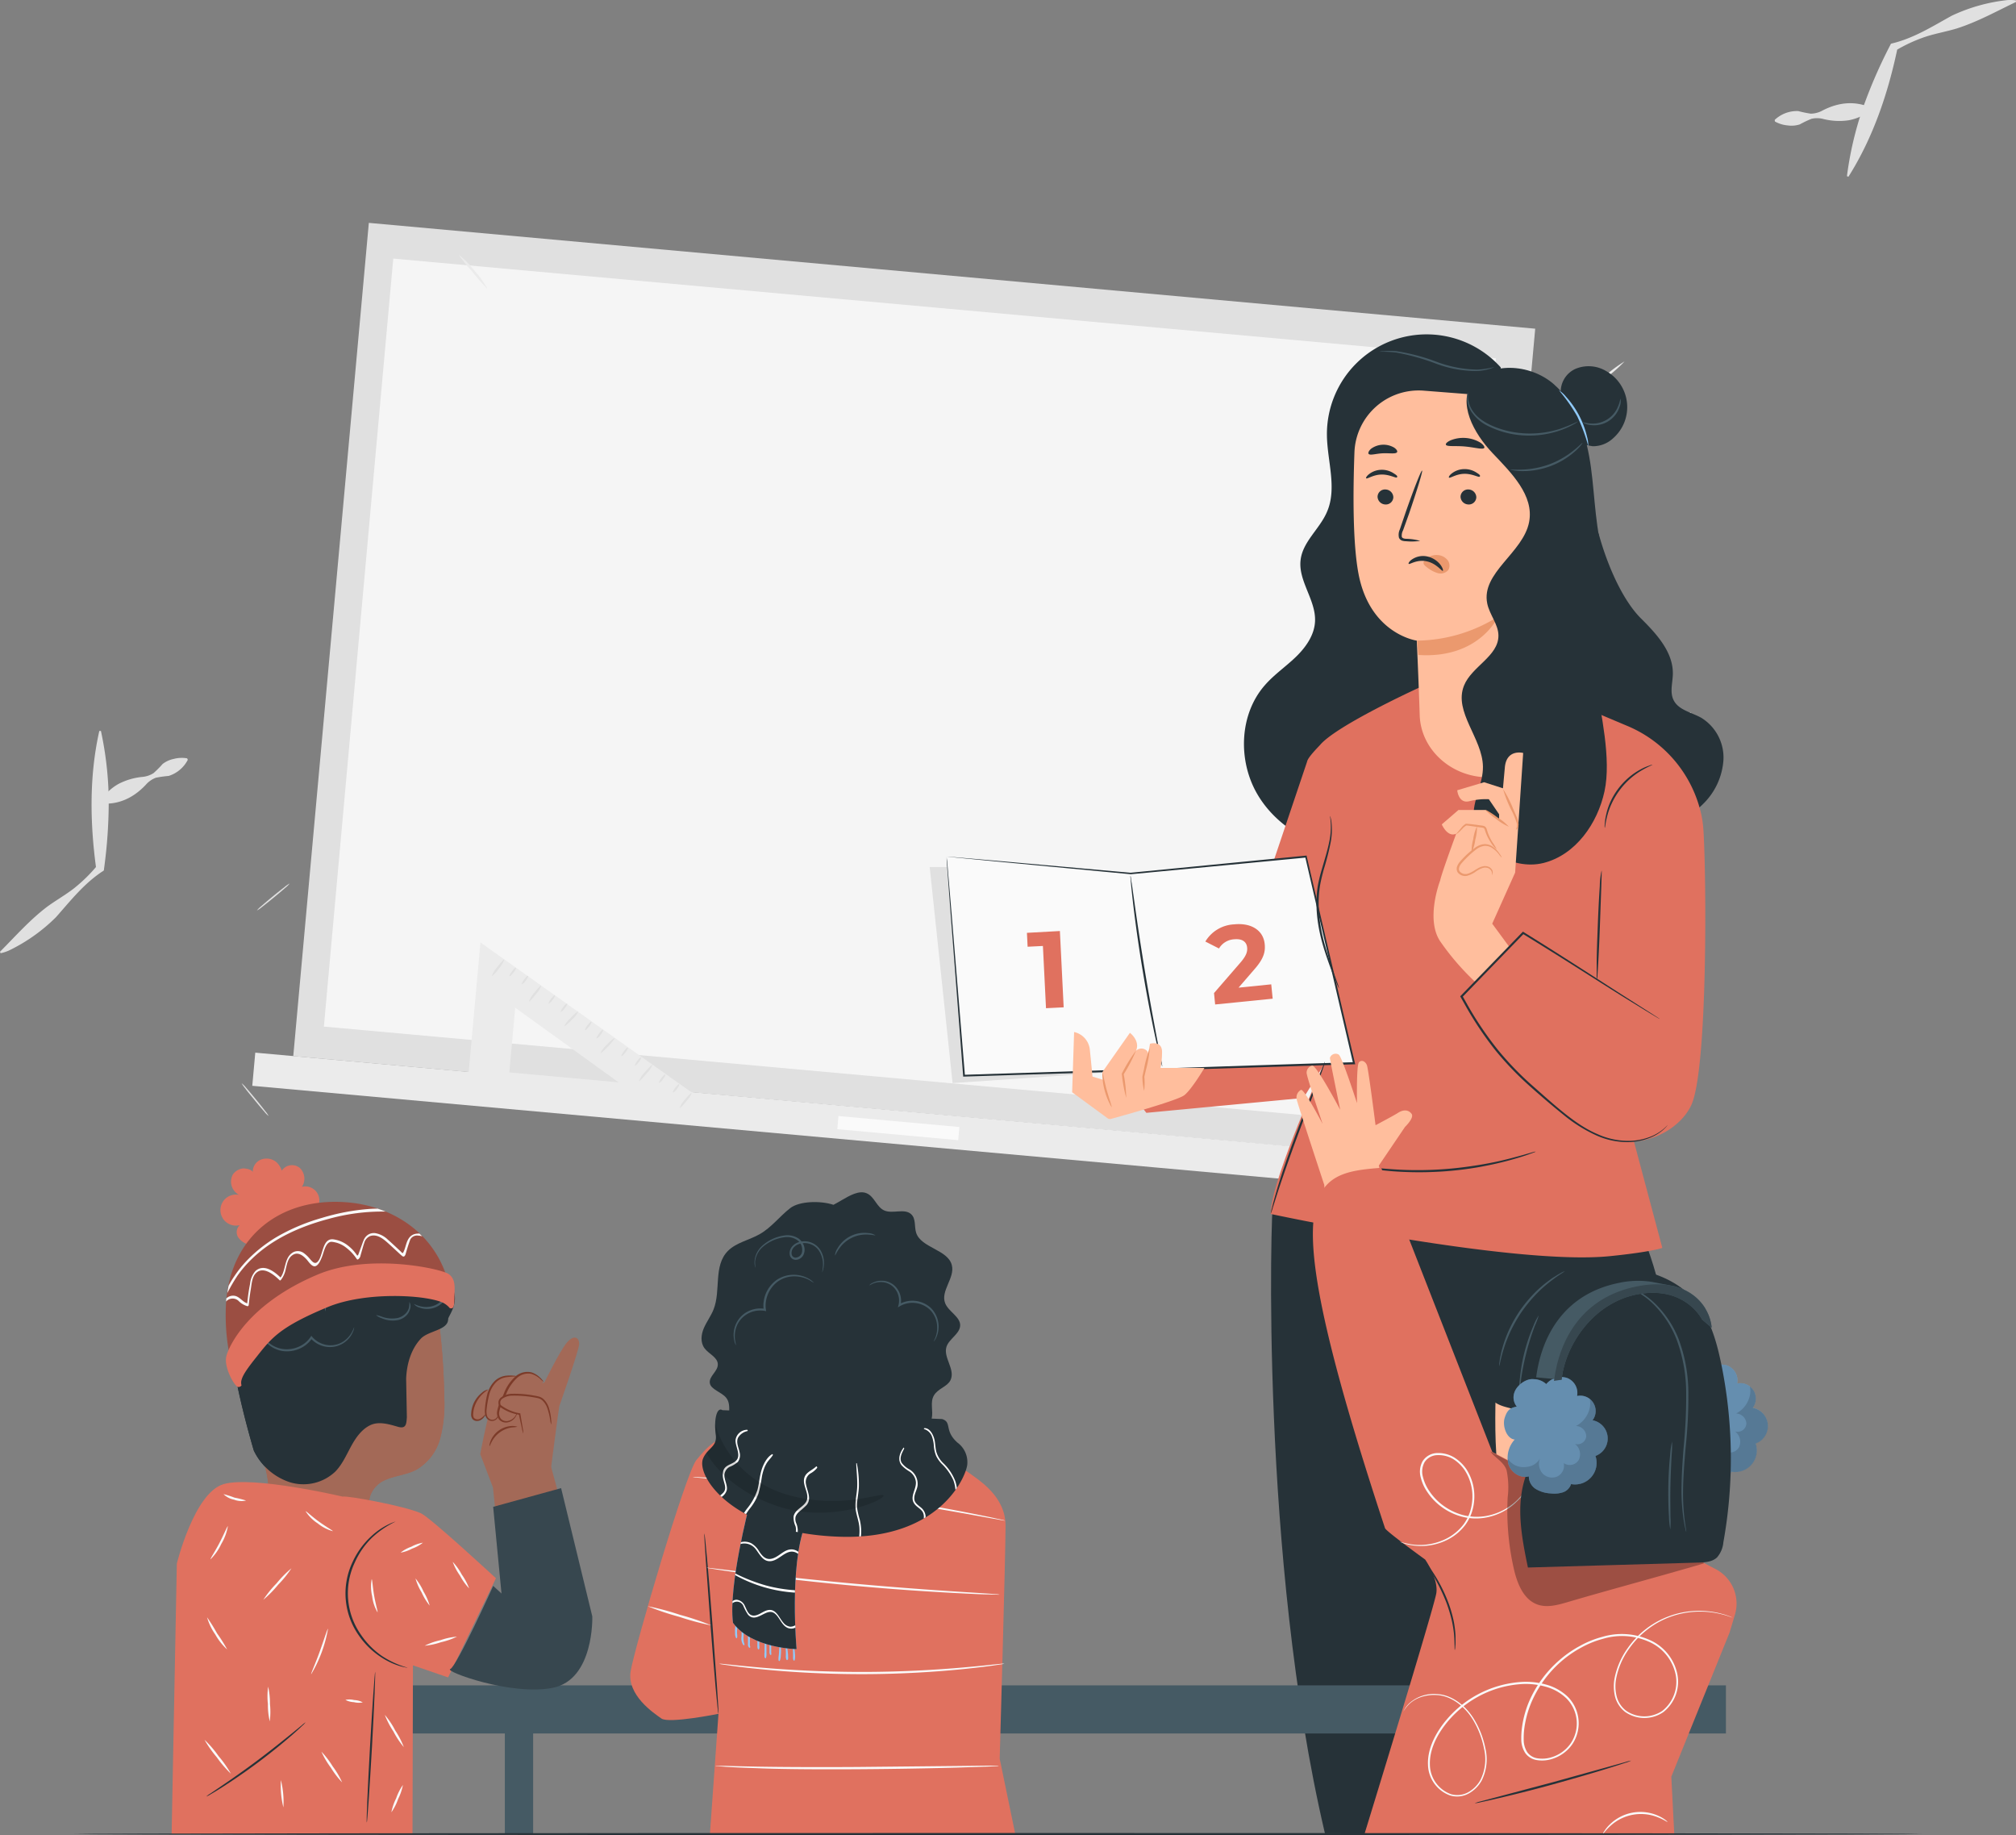<?xml version="1.0" encoding="UTF-8"?>
<svg xmlns="http://www.w3.org/2000/svg" xmlns:xlink="http://www.w3.org/1999/xlink" id="Raggruppa_2722" data-name="Raggruppa 2722" width="561.435" height="510.933" viewBox="0 0 561.435 510.933">
  <rect x="0" y="0" width="561.435" height="510.933" fill="#808080" stroke="none"/>
  <defs>
    <clipPath id="clip-path">
      <rect id="Rettangolo_1291" data-name="Rettangolo 1291" width="561.435" height="510.933" fill="none"></rect>
    </clipPath>
    <clipPath id="clip-path-3">
      <rect id="Rettangolo_1279" data-name="Rettangolo 1279" width="28.895" height="32.461" fill="none"></rect>
    </clipPath>
    <clipPath id="clip-path-4">
      <rect id="Rettangolo_1280" data-name="Rettangolo 1280" width="27.908" height="26.395" fill="none"></rect>
    </clipPath>
    <clipPath id="clip-path-5">
      <rect id="Rettangolo_1285" data-name="Rettangolo 1285" width="59.449" height="43.05" fill="none"></rect>
    </clipPath>
    <clipPath id="clip-path-6">
      <rect id="Rettangolo_1286" data-name="Rettangolo 1286" width="62.944" height="50.994" fill="none"></rect>
    </clipPath>
    <clipPath id="clip-path-7">
      <rect id="Rettangolo_1287" data-name="Rettangolo 1287" width="49.307" height="24.786" fill="none"></rect>
    </clipPath>
    <clipPath id="clip-path-8">
      <rect id="Rettangolo_1288" data-name="Rettangolo 1288" width="28.895" height="32.462" fill="none"></rect>
    </clipPath>
  </defs>
  <g id="Raggruppa_2721" data-name="Raggruppa 2721" clip-path="url(#clip-path)">
    <g id="Raggruppa_2720" data-name="Raggruppa 2720">
      <g id="Raggruppa_2719" data-name="Raggruppa 2719" clip-path="url(#clip-path)">
        <path id="Tracciato_5727" data-name="Tracciato 5727" d="M417.441,343.952a4.071,4.071,0,0,0,.612,4.074c-1.843.327-2.666.962-3.367,3.146s.522,5.826,2.8,6.022a7.448,7.448,0,0,0-1.769,6.822c.718,2.347,3.325,4.124,5.7,3.439a4.141,4.141,0,0,0,2.029,3.569,8.889,8.889,0,0,0,4.074,1.174,7.917,7.917,0,0,0,3.358-.294,3.565,3.565,0,0,0,2.3-2.306,6,6,0,0,0,6.788-7.832,5.159,5.159,0,0,0-.815-9.926,4.278,4.278,0,0,0-4.31-6.763,4.457,4.457,0,0,0-2.886-5.06,5.459,5.459,0,0,0-5.7,1.743,5.2,5.2,0,0,0-3.423-1.361c-2.143-.293-4.678,1.638-5.395,3.553" transform="translate(48.949 40.129)" fill="#90caf9"></path>
        <g id="Raggruppa_2700" data-name="Raggruppa 2700" transform="translate(463.439 379.931)" opacity="0.3" style="mix-blend-mode: normal;isolation: isolate">
          <g id="Raggruppa_2699" data-name="Raggruppa 2699">
            <g id="Raggruppa_2698" data-name="Raggruppa 2698" clip-path="url(#clip-path-3)">
              <path id="Tracciato_5728" data-name="Tracciato 5728" d="M417.441,343.952a4.071,4.071,0,0,0,.612,4.074c-1.843.327-2.666.962-3.367,3.146s.522,5.826,2.8,6.022a7.448,7.448,0,0,0-1.769,6.822c.718,2.347,3.325,4.124,5.7,3.439a4.141,4.141,0,0,0,2.029,3.569,8.889,8.889,0,0,0,4.074,1.174,7.917,7.917,0,0,0,3.358-.294,3.565,3.565,0,0,0,2.3-2.306,6,6,0,0,0,6.788-7.832,5.159,5.159,0,0,0-.815-9.926,4.278,4.278,0,0,0-4.31-6.763,4.457,4.457,0,0,0-2.886-5.06,5.459,5.459,0,0,0-5.7,1.743,5.2,5.2,0,0,0-3.423-1.361c-2.143-.293-4.678,1.638-5.395,3.553" transform="translate(-414.49 -339.802)"></path>
            </g>
          </g>
        </g>
        <g id="Raggruppa_2703" data-name="Raggruppa 2703" transform="translate(464.459 386.029)" opacity="0.15" style="mix-blend-mode: normal;isolation: isolate">
          <g id="Raggruppa_2702" data-name="Raggruppa 2702">
            <g id="Raggruppa_2701" data-name="Raggruppa 2701" clip-path="url(#clip-path-4)">
              <path id="Tracciato_5729" data-name="Tracciato 5729" d="M439.084,351.221a4.4,4.4,0,0,0,.2-4.889,4.068,4.068,0,0,0-1.026-1.076,5.712,5.712,0,0,1,.073,2.134,7.428,7.428,0,0,1-3.9,5.395,2.941,2.941,0,0,1,2.86,2.844,2.444,2.444,0,0,1-2.635,2.237,2.477,2.477,0,0,1-.527-.1,3.6,3.6,0,0,1,1.109,4.4,2.919,2.919,0,0,1-3.976,1.1c-.082-.047-.161-.1-.238-.151a3.34,3.34,0,0,1-1.8,3.724,3.659,3.659,0,0,1-4.075-.814,4.077,4.077,0,0,1-.741-4.182,4.7,4.7,0,0,1-3.774,2.331,5.2,5.2,0,0,1-4.93-1.915,3.052,3.052,0,0,1-.3-.553,5.7,5.7,0,0,0,.245,1.7c.717,2.347,3.324,4.124,5.7,3.438a4.137,4.137,0,0,0,2.029,3.57,8.87,8.87,0,0,0,4.074,1.173,7.9,7.9,0,0,0,3.358-.293,3.56,3.56,0,0,0,2.3-2.307,6,6,0,0,0,6.789-7.831,5.159,5.159,0,0,0-.815-9.926Z" transform="translate(-415.402 -345.256)"></path>
            </g>
          </g>
        </g>
        <path id="Tracciato_5730" data-name="Tracciato 5730" d="M422.426,177.289a8.976,8.976,0,0,1-1.539,1.488c-.976.865-2.351,2.033-3.891,3.285s-2.944,2.383-3.982,3.175a9.151,9.151,0,0,1-1.749,1.211,8.72,8.72,0,0,1,1.526-1.478c.977-.867,2.363-2.032,3.9-3.306s2.956-2.382,3.994-3.174a8.754,8.754,0,0,1,1.736-1.2" transform="translate(48.568 20.937)" fill="#e0e0e0"></path>
        <path id="Tracciato_5731" data-name="Tracciato 5731" d="M417.219,252.917a7.449,7.449,0,0,1-1.233,1.213c-.816.711-1.935,1.665-3.2,2.707s-2.423,1.959-3.279,2.611a7.483,7.483,0,0,1-1.426.993,7.355,7.355,0,0,1,1.232-1.213c.806-.712,1.948-1.664,3.21-2.706s2.423-1.959,3.278-2.611a6.564,6.564,0,0,1,1.415-.994" transform="translate(48.192 29.868)" fill="#e0e0e0"></path>
        <path id="Tracciato_5732" data-name="Tracciato 5732" d="M420.83,210.867a7.277,7.277,0,0,1-1.213-1.233c-.712-.805-1.666-1.924-2.708-3.187s-1.959-2.423-2.611-3.279a7.532,7.532,0,0,1-.993-1.426,7.354,7.354,0,0,1,1.213,1.232c.712.806,1.665,1.937,2.706,3.21s1.959,2.423,2.611,3.278a6.536,6.536,0,0,1,1,1.4" transform="translate(48.809 23.825)" fill="#e0e0e0"></path>
        <rect id="Rettangolo_1281" data-name="Rettangolo 1281" width="232.944" height="326.159" transform="translate(81.673 294.044) rotate(-84.817)" fill="#e0e0e0"></rect>
        <rect id="Rettangolo_1282" data-name="Rettangolo 1282" width="214.685" height="308.326" transform="matrix(0.09, -0.996, 0.996, 0.09, 90.198, 285.825)" fill="#f5f5f5"></rect>
        <rect id="Rettangolo_1283" data-name="Rettangolo 1283" width="9.269" height="354.704" transform="matrix(0.09, -0.996, 0.996, 0.09, 70.257, 302.315)" fill="#ebebeb"></rect>
        <path id="Tracciato_5733" data-name="Tracciato 5733" d="M114.224,63.467a119.264,119.264,0,0,1,8.014,9.417" transform="translate(13.489 7.495)" fill="#ebebeb"></path>
        <path id="Tracciato_5734" data-name="Tracciato 5734" d="M122.234,72.888a45.713,45.713,0,0,1-4.072-4.613,45.653,45.653,0,0,1-3.894-4.844,25.718,25.718,0,0,1,4.347,4.424,25.637,25.637,0,0,1,3.619,5.033" transform="translate(13.494 7.491)" fill="#ebebeb"></path>
        <line id="Linea_100" data-name="Linea 100" y1="8.629" x2="10.685" transform="translate(441.746 100.631)" fill="#ebebeb"></line>
        <path id="Tracciato_5735" data-name="Tracciato 5735" d="M405.761,90a40.074,40.074,0,0,1-5.15,4.541,39.7,39.7,0,0,1-5.523,4.09,40.945,40.945,0,0,1,5.149-4.539A40.7,40.7,0,0,1,405.761,90" transform="translate(46.658 10.629)" fill="#ebebeb"></path>
        <path id="Tracciato_5736" data-name="Tracciato 5736" d="M378.288,288.342c3.067,3.321,9.136,9.81,8.445,9.748" transform="translate(44.674 34.052)" fill="#ebebeb"></path>
        <path id="Tracciato_5737" data-name="Tracciato 5737" d="M386.728,298.145a62.332,62.332,0,0,0-4.245-4.809,38.746,38.746,0,0,1-4.2-4.995,33.038,33.038,0,0,1,4.623,4.608c1.215,1.334,2.269,2.585,2.981,3.525a11.256,11.256,0,0,1,.789,1.194,1.54,1.54,0,0,1,.145.385c.022.125-.124.123-.1.092" transform="translate(44.674 34.052)" fill="#ebebeb"></path>
        <rect id="Rettangolo_1284" data-name="Rettangolo 1284" width="3.678" height="33.811" transform="translate(233.179 314.395) rotate(-84.817)" fill="#fafafa"></rect>
        <path id="Tracciato_5738" data-name="Tracciato 5738" d="M120.076,234.688l-3.864,42.593,73.214,6.641Zm9.679,18.168,28.8,20.778-30.433-2.761Z" transform="translate(13.724 27.715)" fill="#ebebeb"></path>
        <path id="Tracciato_5739" data-name="Tracciato 5739" d="M125.991,238.915a7.394,7.394,0,0,1-1.52,2.511,7.818,7.818,0,0,1-1.991,2.155,7.464,7.464,0,0,1,1.531-2.51c.969-1.282,1.855-2.257,1.98-2.156" transform="translate(14.464 28.214)" fill="#e0e0e0"></path>
        <path id="Tracciato_5740" data-name="Tracciato 5740" d="M135.2,245.383a7.188,7.188,0,0,1-1.513,2.446c-.956,1.248-1.837,2.178-1.961,2.067a7.244,7.244,0,0,1,1.5-2.436c.965-1.236,1.848-2.178,1.973-2.077" transform="translate(15.556 28.977)" fill="#e0e0e0"></path>
        <path id="Tracciato_5741" data-name="Tracciato 5741" d="M144.451,251.851a7.18,7.18,0,0,1-1.744,2.266c-1.091,1.147-2.065,1.98-2.178,1.868a7.239,7.239,0,0,1,1.754-2.265c1.08-1.137,2.055-1.981,2.168-1.869" transform="translate(16.596 29.741)" fill="#e0e0e0"></path>
        <path id="Tracciato_5742" data-name="Tracciato 5742" d="M153.465,258.523c.124.112-.664,1.129-1.744,2.278s-2.065,1.969-2.178,1.857a7.467,7.467,0,0,1,1.754-2.265c1.079-1.126,2.054-1.97,2.168-1.869" transform="translate(17.66 30.529)" fill="#e0e0e0"></path>
        <path id="Tracciato_5743" data-name="Tracciato 5743" d="M162.9,265.155a7.578,7.578,0,0,1-1.647,2.433c-1.023,1.255-1.96,2.179-2.083,2.056a7.651,7.651,0,0,1,1.635-2.434c1.033-1.242,1.971-2.167,2.1-2.055" transform="translate(18.798 31.312)" fill="#e0e0e0"></path>
        <path id="Tracciato_5744" data-name="Tracciato 5744" d="M172.686,272.069a6.7,6.7,0,0,1-1.479,2.325c-.938,1.183-1.806,2.082-1.93,1.969a6.578,6.578,0,0,1,1.479-2.325,8.784,8.784,0,0,1,1.93-1.969" transform="translate(19.991 32.13)" fill="#e0e0e0"></path>
        <path id="Tracciato_5745" data-name="Tracciato 5745" d="M128.685,240.984c.125.1-.164.692-.648,1.333s-.975,1.091-1.115,1.022.164-.692.648-1.333.981-1.157,1.115-1.022" transform="translate(14.985 28.456)" fill="#e0e0e0"></path>
        <path id="Tracciato_5746" data-name="Tracciato 5746" d="M131.7,243.014c.136.1-.153.7-.638,1.345a2.8,2.8,0,0,1-1.115,1.022c-.133-.012.164-.692.648-1.333s.978-1.125,1.1-1.034" transform="translate(15.343 28.697)" fill="#e0e0e0"></path>
        <path id="Tracciato_5747" data-name="Tracciato 5747" d="M138.4,247.818c.125.1-.164.7-.65,1.344s-.969,1.035-1.1,1.023.153-.693.637-1.334,1-1.123,1.116-1.033" transform="translate(16.133 29.265)" fill="#e0e0e0"></path>
        <path id="Tracciato_5748" data-name="Tracciato 5748" d="M141.432,249.891c.138.091-.153.693-.637,1.334s-.969,1.035-1.115,1.022.164-.692.648-1.333.978-1.124,1.1-1.023" transform="translate(16.491 29.509)" fill="#e0e0e0"></path>
        <path id="Tracciato_5749" data-name="Tracciato 5749" d="M147.475,254.436c.125.1-.153.693-.637,1.334s-.986,1.09-1.115,1.022.164-.692.637-1.334.988-1.113,1.115-1.022" transform="translate(17.205 30.046)" fill="#e0e0e0"></path>
        <path id="Tracciato_5750" data-name="Tracciato 5750" d="M150.351,256.494c.126.091-.153.693-.637,1.334a2.8,2.8,0,0,1-1.115,1.022c-.133-.012.165-.7.65-1.344s.977-1.112,1.1-1.012" transform="translate(17.545 30.289)" fill="#e0e0e0"></path>
        <path id="Tracciato_5751" data-name="Tracciato 5751" d="M156.573,260.874c.125.091-.164.692-.648,1.333s-.969,1.035-1.116,1.022.167-.7.651-1.344.976-1.112,1.114-1.011" transform="translate(18.278 30.806)" fill="#e0e0e0"></path>
        <path id="Tracciato_5752" data-name="Tracciato 5752" d="M159.9,263.264c.125.1-.153.693-.637,1.334s-.986,1.09-1.115,1.022.164-.692.637-1.334.99-1.123,1.115-1.022" transform="translate(18.673 31.088)" fill="#e0e0e0"></path>
        <path id="Tracciato_5753" data-name="Tracciato 5753" d="M165.9,267.544c.125.1-.164.7-.638,1.345a2.723,2.723,0,0,1-1.115,1.022c-.133-.012.153-.693.637-1.334s.992-1.145,1.116-1.033" transform="translate(19.381 31.594)" fill="#e0e0e0"></path>
        <path id="Tracciato_5754" data-name="Tracciato 5754" d="M169.36,269.976c.126.091-.153.693-.637,1.334a2.8,2.8,0,0,1-1.115,1.022c-.133-.012.165-.7.638-1.345s.988-1.112,1.114-1.011" transform="translate(19.79 31.881)" fill="#e0e0e0"></path>
        <path id="Tracciato_5755" data-name="Tracciato 5755" d="M60.187,269.748a7.14,7.14,0,0,1,1.224,1.233c.712.806,1.665,1.937,2.707,3.2s1.948,2.422,2.6,3.267a7.954,7.954,0,0,1,.993,1.426,6.526,6.526,0,0,1-1.213-1.232c-.712-.806-1.676-1.938-2.706-3.21S61.768,272,61.17,271.162a8.877,8.877,0,0,1-.983-1.414" transform="translate(7.108 31.856)" fill="#e0e0e0"></path>
        <path id="Tracciato_5756" data-name="Tracciato 5756" d="M63.979,227.53a7.743,7.743,0,0,1,1.233-1.224c.806-.712,1.937-1.665,3.2-2.707s2.422-1.948,3.267-2.6a7.77,7.77,0,0,1,1.437-.992,7.485,7.485,0,0,1-1.232,1.213c-.806.712-1.938,1.676-3.2,2.707s-2.424,1.969-3.279,2.622a8.2,8.2,0,0,1-1.426.982" transform="translate(7.556 25.981)" fill="#e0e0e0"></path>
        <path id="Tracciato_5757" data-name="Tracciato 5757" d="M317.176,299.1c-.66,2.236-3.623,99.51,14.412,176.335l89.749.2c1.2-52.483,21.244-134.093-7.771-179.23Z" transform="translate(37.387 35.004)" fill="#263238"></path>
        <path id="Tracciato_5758" data-name="Tracciato 5758" d="M398.92,132.748c2.963,10.778,7.446,19.41,11.818,23.748s9.045,9.414,8.889,15.564c-.067,2.415-.872,4.976.19,7.156,1.364,2.818,5.02,3.433,7.76,4.976a12.991,12.991,0,0,1,6.138,11.774,18.861,18.861,0,0,1-5.769,12.3c-3.354,3.421-8.788,5.814-13.015,3.477-2.549-1.409-4-4.159-5.289-6.776q-9.984-20.315-18.068-41.481" transform="translate(46.243 15.677)" fill="#263238"></path>
        <path id="Tracciato_5759" data-name="Tracciato 5759" d="M381.335,92.448a27.762,27.762,0,0,0-48.391,18.873c.078,7.212,2.9,14.781,0,21.4-2.013,4.7-6.709,8.24-7.324,13.305-.749,5.87,4.282,11.181,4.014,17.118-.168,3.869-2.594,7.279-5.378,9.962s-6.027,4.886-8.587,7.827c-7.1,8.073-7.547,20.819-2.236,30.121s15.732,15.161,26.4,16.425,21.557-1.677,31-6.809c6.15-3.354,11.93-7.737,15.586-13.708s4.92-13.708,2.024-20.126" transform="translate(36.591 9.833)" fill="#263238"></path>
        <path id="Tracciato_5760" data-name="Tracciato 5760" d="M343.5,87.613a36.415,36.415,0,0,1,4.774.224A62.827,62.827,0,0,1,359.4,90.945a31.58,31.58,0,0,0,11.46,2.024,14.385,14.385,0,0,0,3.488-.6,5.425,5.425,0,0,0,1.208-.492,23.93,23.93,0,0,1-4.707.716,33.694,33.694,0,0,1-11.282-2.158,54.793,54.793,0,0,0-11.248-2.974,19.345,19.345,0,0,0-3.544,0,4.584,4.584,0,0,0-1.275.157" transform="translate(40.566 10.319)" fill="#455a64"></path>
        <path id="Tracciato_5761" data-name="Tracciato 5761" d="M441.529,210.981a31.486,31.486,0,0,0-.548-4.115A34.841,34.841,0,0,0,420.2,181.921l-27-11.393-30.859.794S339.4,181.8,334.785,187.255c-.347.4-3.421,3.444-3.623,4.629l-23.223,68.942-29.685,18.5,8.14,10.376,43.762-4.148,5.3-8.621c-2.9,6.5-14.446,32.85-14.446,40.922,0,0,67.544,14.457,94.434,11.751,11.829-1.2,14.636-2.3,14.636-2.3l-7.894-29.585c6.541-.447,13.227-4.472,15.91-10.063,4.662-9.694,4.271-63.664,3.433-76.679" transform="translate(32.86 20.138)" fill="#e0715f"></path>
        <path id="Tracciato_5762" data-name="Tracciato 5762" d="M236.215,215.9h-4.651l6.373,60.165,55.01-3.779-6.205-51.8Z" transform="translate(27.346 25.496)" fill="#e0e0e0"></path>
        <path id="Tracciato_5763" data-name="Tracciato 5763" d="M235.724,213.238l4.864,61.026,108.612-3.5-13.384-57.526-48.827,4.718Z" transform="translate(27.838 25.182)" fill="#fafafa"></path>
        <path id="Tracciato_5764" data-name="Tracciato 5764" d="M235.724,213.314l.872.067,2.628.224,10.175.872,37.613,3.354,48.827-4.763h.235v.224c4.126,17.666,8.654,37.11,13.417,57.526l.078.347h-.358l-5.121.156-103.48,3.265h-.224v-.224c-1.442-18.739-2.616-34.012-3.444-44.623-.391-5.266-.7-9.37-.906-12.187q-.156-2.058-.235-3.153V213.28a9.116,9.116,0,0,0,.1,1.118c.1.727.168,1.811.28,3.2.246,2.829.593,6.943,1.04,12.232.872,10.577,2.124,25.794,3.667,44.455l-.235-.2,103.48-3.354,5.132-.157-.28.347c-4.741-20.405-9.247-39.849-13.35-57.526l.28.2-48.827,4.651-37.445-3.556-10.208-.984-2.672-.268Z" transform="translate(27.838 25.162)" fill="#263238"></path>
        <path id="Tracciato_5765" data-name="Tracciato 5765" d="M290.432,271.175a2.131,2.131,0,0,1-.179-.525c-.1-.414-.235-.917-.38-1.521-.324-1.331-.76-3.254-1.275-5.59-1.04-4.774-2.337-11.382-3.567-18.728s-2.136-14.021-2.706-18.862c-.28-2.426-.492-4.383-.615-5.747-.056-.626-.1-1.118-.134-1.565a1.731,1.731,0,0,1,0-.548,3.041,3.041,0,0,1,.123.537,11.747,11.747,0,0,0,.235,1.554c.2,1.431.47,3.354.805,5.713.671,4.83,1.655,11.494,2.873,18.829s2.46,13.954,3.354,18.739c.447,2.326.816,4.238,1.118,5.658.112.626.212,1.118.28,1.554a2.121,2.121,0,0,1,.067.5" transform="translate(33.25 25.755)" fill="#263238"></path>
        <path id="Tracciato_5766" data-name="Tracciato 5766" d="M264.963,231.838l1.051,21.244-4.92.246L260.234,236l-4.26.212-.19-3.869Z" transform="translate(30.207 27.379)" fill="#e0715f"></path>
        <path id="Tracciato_5767" data-name="Tracciato 5767" d="M318.572,246.889l.4,3.992-16.022,1.61-.313-3.175,7.4-8.542c1.7-1.979,1.923-3.1,1.823-4.137-.168-1.655-1.42-2.516-3.656-2.292a5.265,5.265,0,0,0-4.182,2.56l-3.8-1.934a9.884,9.884,0,0,1,8.028-4.785c4.718-.481,8.117,1.632,8.5,5.479.212,2.057-.179,3.992-2.874,7.044l-4.405,5.1Z" transform="translate(35.455 27.176)" fill="#e0715f"></path>
        <path id="Tracciato_5768" data-name="Tracciato 5768" d="M277.107,281.139l-10.063-7.379.548-16.771a5.59,5.59,0,0,1,4.361,4.741c.414,3.936.76,7.67.76,7.67l3.164.95-.436-2.18,7.693-10.957s2.918,2.158,1.7,5c1.4-1.364,3.611-.235,3.354,1.029l.537-2.985s3.5-1.04,3.354,2.5a22.724,22.724,0,0,1-.414,4.226h12.221s-3.533,5.971-5.591,7.592-20.606,6.653-20.606,6.653" transform="translate(31.536 30.349)" fill="#ffbe9d"></path>
        <path id="Tracciato_5769" data-name="Tracciato 5769" d="M277.147,276.726a19.009,19.009,0,0,1-2.583-9.638c.179,0,.5,2.236,1.219,4.841s1.521,4.718,1.364,4.8" transform="translate(32.424 31.542)" fill="#eb996e"></path>
        <path id="Tracciato_5770" data-name="Tracciato 5770" d="M280.643,274.778a39.935,39.935,0,0,1-1.219-6.619v-.19l.19-.324a43.486,43.486,0,0,1,3.757-6.027,44.825,44.825,0,0,1-3.254,6.317l-.19.324v-.179a40.583,40.583,0,0,1,.716,6.7" transform="translate(32.998 30.896)" fill="#eb996e"></path>
        <path id="Tracciato_5771" data-name="Tracciato 5771" d="M285.025,272.907a17.058,17.058,0,0,1-.481-3.98v-.067c.145-.637.28-1.3.436-1.979a31.336,31.336,0,0,1,1.6-5.8,31.838,31.838,0,0,1-1.04,5.937l-.458,1.957V268.9a18.151,18.151,0,0,1-.056,4" transform="translate(33.603 30.832)" fill="#eb996e"></path>
        <path id="Tracciato_5772" data-name="Tracciato 5772" d="M391.8,100.023v5.49l1.118,82.113c.134,9.526-7.95,17.241-18.158,17.308-10.309.067-18.907-7.681-19.2-17.308-.313-10.063-.816-20.741-.816-20.741s-13.082-1.8-16.246-18.706c-1.577-8.408-1.532-22.272-1.118-33.61a17.89,17.89,0,0,1,18.432-17.33c.323.01.645.028.967.056Z" transform="translate(39.814 11.482)" fill="#ffbe9d"></path>
        <path id="Tracciato_5773" data-name="Tracciato 5773" d="M343.114,123.912a2.236,2.236,0,0,0,2.158,2.147,2.079,2.079,0,0,0,2.231-1.916c0-.036,0-.072.006-.107a2.236,2.236,0,0,0-2.158-2.147,2.068,2.068,0,0,0-2.229,1.894c0,.042-.006.086-.007.13" transform="translate(40.52 14.394)" fill="#263238"></path>
        <path id="Tracciato_5774" data-name="Tracciato 5774" d="M340.288,119.359c.28.268,1.9-1,4.238-1.051s4.092,1.118,4.338.771-.168-.637-.928-1.118a5.971,5.971,0,0,0-3.488-.973,5.751,5.751,0,0,0-3.354,1.2c-.693.525-.939,1.04-.805,1.174" transform="translate(40.182 13.815)" fill="#263238"></path>
        <path id="Tracciato_5775" data-name="Tracciato 5775" d="M363.784,123.912a2.236,2.236,0,0,0,2.158,2.147,2.079,2.079,0,0,0,2.231-1.916c0-.036,0-.072.006-.107a2.236,2.236,0,0,0-2.158-2.147,2.079,2.079,0,0,0-2.231,1.916c0,.036,0,.072-.006.107" transform="translate(42.961 14.394)" fill="#263238"></path>
        <path id="Tracciato_5776" data-name="Tracciato 5776" d="M360.908,119.178c.28.28,1.9-1,4.238-1.051s4.092,1.118,4.338.771-.157-.637-.928-1.118a5.974,5.974,0,0,0-3.488-.962A5.745,5.745,0,0,0,361.713,118c-.7.526-.939,1.051-.805,1.174" transform="translate(42.617 13.795)" fill="#263238"></path>
        <path id="Tracciato_5777" data-name="Tracciato 5777" d="M354.357,136.755a15.318,15.318,0,0,0-3.824-.581c-.6,0-1.174-.157-1.286-.559a3.051,3.051,0,0,1,.347-1.789l1.655-4.607c2.236-6.552,3.9-11.941,3.645-12.031s-2.326,5.154-4.607,11.706l-1.577,4.64a3.535,3.535,0,0,0-.246,2.359,1.509,1.509,0,0,0,1.017.839,3.854,3.854,0,0,0,1.017.123,16.252,16.252,0,0,0,3.857-.1" transform="translate(41.14 13.839)" fill="#263238"></path>
        <path id="Tracciato_5778" data-name="Tracciato 5778" d="M352.964,160.237a43.227,43.227,0,0,0,22.574-6.709s-5.2,11.818-22.239,10.7Z" transform="translate(41.683 18.131)" fill="#eb996e"></path>
        <path id="Tracciato_5779" data-name="Tracciato 5779" d="M354.776,139.886a4.214,4.214,0,0,1,3.734-1.666,3.81,3.81,0,0,1,2.706,1.353,2.447,2.447,0,0,1,.268,2.784,2.84,2.84,0,0,1-3.052.861,8.846,8.846,0,0,1-3.052-1.7,2.777,2.777,0,0,1-.682-.671.794.794,0,0,1,0-.883" transform="translate(41.872 16.321)" fill="#eb996e"></path>
        <path id="Tracciato_5780" data-name="Tracciato 5780" d="M350.863,140.633c.23.3,2.2-1.279,4.98-.708s4.255,2.847,4.538,2.647c.133-.1.011-.78-.686-1.7a6.358,6.358,0,0,0-3.683-2.3,5.5,5.5,0,0,0-4.065.729c-.916.569-1.21,1.2-1.083,1.328" transform="translate(41.432 16.351)" fill="#263238"></path>
        <path id="Tracciato_5781" data-name="Tracciato 5781" d="M360.135,110.927c.246.626,2.583.257,5.344.514s5,.95,5.356.369c.145-.28-.257-.872-1.118-1.465a9.347,9.347,0,0,0-8.151-.671c-1.04.436-1.532.95-1.431,1.252" transform="translate(42.528 12.877)" fill="#263238"></path>
        <path id="Tracciato_5782" data-name="Tracciato 5782" d="M340.891,113.288c.436.514,2.035-.078,3.969-.157s3.6.257,3.958-.313c.168-.268-.112-.805-.839-1.286a5.861,5.861,0,0,0-6.4.335c-.671.6-.872,1.163-.693,1.42" transform="translate(40.25 13.077)" fill="#263238"></path>
        <path id="Tracciato_5783" data-name="Tracciato 5783" d="M367.261,95.31c-4.539,6.038.179,14.535,5.412,20.036s11.606,11.774,10.175,19.186c-1.655,8.6-13.417,14.1-11.662,22.675.637,3.131,3.108,5.8,3.12,8.945,0,5.769-7.447,8.565-9.593,13.92-2.941,7.335,5.154,14.647,5.277,22.552.067,4.472-2.482,8.676-2.616,13.16-.28,9.191,10.6,15.922,19.511,13.663S401.9,218.49,403.845,209.5s-1.006-21.624-2.449-30.7l15.441,3.578c2.885-2.739-1.051-5.658-1.7-9.582-1.621-9.828-8.084-18.147-11.181-27.628-2.695-8.285-2.706-17.152-3.88-25.783s-3.857-17.621-10.443-23.312-17.99-6.4-23.323.492" transform="translate(42.994 10.817)" fill="#263238"></path>
        <path id="Tracciato_5784" data-name="Tracciato 5784" d="M378.1,241.425l-4.7-6.384,6.384-14.222,2.236-33.308s-4.629-1.219-5.1,4.014c-.28,3.075-.526,5.825-.526,5.825l-5.255-1.688-7.48,2.236s.335,3.8,3.354,3.052a18.884,18.884,0,0,1,5.445-.559l2.862,4.2V206.1l-3.8-2.717h-7.514l-4.651,4.014s1.576,3.723,4.014,2.594c0,0-4.059,10.98-4.472,13.048,0,0-4.137,10.7,0,16.894A70.308,70.308,0,0,0,368.6,251.2Z" transform="translate(42.167 22.129)" fill="#ffbe9d"></path>
        <path id="Tracciato_5785" data-name="Tracciato 5785" d="M377.93,207.815a3,3,0,0,0,.313-1.666,20.9,20.9,0,0,0-1.632-3.936,33.394,33.394,0,0,1-2.236-5.736,33.459,33.459,0,0,1,2.806,5.49c.335.76.66,1.487.962,2.236a5.29,5.29,0,0,1,.548,1.957,2.237,2.237,0,0,1-.347,1.342c-.224.246-.391.335-.414.313" transform="translate(44.211 23.203)" fill="#eb996e"></path>
        <path id="Tracciato_5786" data-name="Tracciato 5786" d="M376.491,206.346a14.056,14.056,0,0,1-3.444-2.08c-1.811-1.286-3.187-2.482-3.052-2.639a21.06,21.06,0,0,1,3.354,2.169,14.281,14.281,0,0,1,3.142,2.549" transform="translate(43.693 23.811)" fill="#eb996e"></path>
        <path id="Tracciato_5787" data-name="Tracciato 5787" d="M373.987,212.218a5.76,5.76,0,0,1-1.577-1.778,12.646,12.646,0,0,1-1.23-2.236,14.415,14.415,0,0,1-.526-1.431.672.672,0,0,0-.324-.458,2.81,2.81,0,0,0-.7-.145c-1.532-.2-2.985-.458-4.148-.57h.078a4.459,4.459,0,0,0-1.118.906c-.324.335-.6.626-.85.85-.492.47-.872.648-.894.593s.268-.268.682-.783l.771-.928a4.038,4.038,0,0,1,1.252-1.118h.078c1.263.067,2.672.291,4.215.492a2.891,2.891,0,0,1,.883.2,1.284,1.284,0,0,1,.615.783c.157.526.291.973.47,1.42a15.289,15.289,0,0,0,1.118,2.236,14.244,14.244,0,0,1,1.208,1.968" transform="translate(42.832 24.223)" fill="#eb996e"></path>
        <path id="Tracciato_5788" data-name="Tracciato 5788" d="M366.545,213.053a12.059,12.059,0,0,1,.447-3.679,11.391,11.391,0,0,1,1.029-3.567,11.929,11.929,0,0,1-.458,3.679,11.705,11.705,0,0,1-1.017,3.567" transform="translate(43.286 24.305)" fill="#eb996e"></path>
        <path id="Tracciato_5789" data-name="Tracciato 5789" d="M372.641,218.818a1.834,1.834,0,0,0-.145-1.118,1.978,1.978,0,0,0-.917-.827,2.4,2.4,0,0,0-1.61,0,7.266,7.266,0,0,0-1.845.984,7.628,7.628,0,0,1-2.236,1.118,2.6,2.6,0,0,1-2.762-.883,1.912,1.912,0,0,1-.2-1.632,4.147,4.147,0,0,1,.816-1.375,25.107,25.107,0,0,1,4.215-3.891,5.116,5.116,0,0,1,2.393-.973,3.758,3.758,0,0,1,2.236.514,6.871,6.871,0,0,1,2.236,2.236,3.556,3.556,0,0,1,.57,1.006,5.359,5.359,0,0,1-.749-.872,7.533,7.533,0,0,0-2.236-2.013,3.457,3.457,0,0,0-1.957-.391,4.718,4.718,0,0,0-2.136.928,26.913,26.913,0,0,0-4.07,3.835c-.637.716-1.051,1.644-.593,2.314a2.111,2.111,0,0,0,2.169.682c1.577-.425,2.739-1.711,4.126-2.024a2.638,2.638,0,0,1,1.867.112,2.121,2.121,0,0,1,.973,1.029c.212.85-.145,1.275-.145,1.241" transform="translate(42.848 24.824)" fill="#eb996e"></path>
        <path id="Tracciato_5790" data-name="Tracciato 5790" d="M421.487,285.834a8.036,8.036,0,0,1-1.017,1.118,12.49,12.49,0,0,1-3.567,2.292,16.775,16.775,0,0,1-6.586,1.353,21.25,21.25,0,0,1-8.688-1.867,40.926,40.926,0,0,1-9.146-5.725c-3.03-2.437-6.183-5.11-9.426-8.017a86.733,86.733,0,0,1-9.481-9.862,94.969,94.969,0,0,1-8.207-12.176c-.526-.928-1.04-1.856-1.565-2.762l-.1-.19.157-.157,17.152-17.688.145-.157.19.112c11.181,6.932,20.618,13.115,27.3,17.375l7.827,4.987,2.068,1.331.537.347.168.134a.429.429,0,0,1-.2-.089l-.548-.313-2.113-1.263c-1.845-1.118-4.472-2.75-7.894-4.853-6.709-4.193-16.168-10.3-27.416-17.2h.335l-17.1,17.644v-.347c.514.917,1.04,1.834,1.554,2.762a95.1,95.1,0,0,0,8.2,12.12,85.638,85.638,0,0,0,9.4,9.817c6.5,5.725,12.3,11.181,18.37,13.764a20.961,20.961,0,0,0,8.52,1.923,16.967,16.967,0,0,0,6.5-1.23,12.971,12.971,0,0,0,3.578-2.18c.727-.637,1.051-1.029,1.051-1.006" transform="translate(42.951 27.398)" fill="#263238"></path>
        <path id="Tracciato_5791" data-name="Tracciato 5791" d="M399.071,216.748a6.683,6.683,0,0,1,0,1.2c0,.894-.056,1.979-.089,3.242-.1,2.9-.235,6.608-.38,10.723s-.324,7.972-.481,10.711l-.2,3.242a4.763,4.763,0,0,1-.157,1.185,4.212,4.212,0,0,1-.067-1.2V242.6c0-2.739.157-6.53.313-10.711s.358-7.972.548-10.711a21.225,21.225,0,0,1,.514-4.428" transform="translate(46.964 25.597)" fill="#263238"></path>
        <path id="Tracciato_5792" data-name="Tracciato 5792" d="M412.991,190.428c0,.1-1.208.514-3.008,1.577a20.6,20.6,0,0,0-2.974,2.124,21.162,21.162,0,0,0-5.356,7.078,20,20,0,0,0-1.241,3.433c-.537,2.024-.593,3.354-.7,3.354a2.479,2.479,0,0,1,0-.917,13.783,13.783,0,0,1,.335-2.493,18.363,18.363,0,0,1,1.118-3.567,19.778,19.778,0,0,1,5.5-7.256,18.1,18.1,0,0,1,3.119-2.08,13.612,13.612,0,0,1,2.314-1,3.007,3.007,0,0,1,.895-.257" transform="translate(47.198 22.488)" fill="#263238"></path>
        <path id="Tracciato_5793" data-name="Tracciato 5793" d="M334.2,251.218a12.032,12.032,0,0,1-.805-1.767c-.481-1.118-1.174-2.829-1.934-4.931-1.5-4.182-3.544-10.164-3.567-17.073a30.175,30.175,0,0,1,.414-5,45.178,45.178,0,0,1,1.118-4.539c.827-2.84,1.61-5.367,2.035-7.547a20.023,20.023,0,0,0,.414-5.221c-.067-1.23-.235-1.912-.168-1.923a2.5,2.5,0,0,1,.145.481,9.379,9.379,0,0,1,.246,1.431,18.679,18.679,0,0,1-.224,5.3,74.953,74.953,0,0,1-1.934,7.625c-.38,1.42-.771,2.918-1.04,4.472a30.459,30.459,0,0,0-.391,4.908c0,6.787,1.979,12.735,3.354,16.939.7,2.113,1.342,3.813,1.755,4.987a11.948,11.948,0,0,1,.581,1.856" transform="translate(38.722 23.999)" fill="#263238"></path>
        <path id="Tracciato_5794" data-name="Tracciato 5794" d="M388.031,286.778a1.781,1.781,0,0,1-.5.224l-1.454.537c-1.263.458-3.131,1.04-5.456,1.677s-5.132,1.275-8.274,1.845a95.564,95.564,0,0,1-10.3,1.241,98.946,98.946,0,0,1-10.376.134,81.682,81.682,0,0,1-8.442-.738c-2.393-.335-4.316-.649-5.59-.939l-1.509-.335a2.205,2.205,0,0,1-.526-.157,1.733,1.733,0,0,1,.548,0l1.532.235c1.331.224,3.254.492,5.59.749s5.244.492,8.419.615a101.381,101.381,0,0,0,10.32-.179c3.611-.235,7.111-.693,10.242-1.2s5.937-1.118,8.263-1.711,4.2-1.118,5.49-1.5l1.487-.425a1.9,1.9,0,0,1,.537-.078" transform="translate(39.633 33.867)" fill="#263238"></path>
        <path id="Tracciato_5795" data-name="Tracciato 5795" d="M331.6,264.368a7.036,7.036,0,0,1-.47,1.711c-.369,1.118-.95,2.628-1.666,4.528-1.453,3.813-3.5,9.045-5.658,14.871s-4.014,11.181-5.266,15l-1.465,4.6a10.33,10.33,0,0,1-.581,1.677,10.307,10.307,0,0,1,.369-1.733c.257-1.118.7-2.695,1.275-4.662,1.118-3.9,2.952-9.247,5.121-15.083s4.271-11.047,5.814-14.826l1.845-4.472c.436-1.029.648-1.621.682-1.61" transform="translate(37.376 31.22)" fill="#263238"></path>
        <path id="Tracciato_5796" data-name="Tracciato 5796" d="M400.547,473.1a1.969,1.969,0,0,1,0-.414v-1.208c0-1.118-.067-2.639-.112-4.629-.067-4.025-.112-9.839-.1-17.04,0-14.39.2-34.258,0-56.207s-.894-41.817-2.236-56.139c-.358-3.578-.6-6.82-1.017-9.638q-.268-2.125-.5-3.958c-.078-.6-.145-1.185-.212-1.733s-.19-1.118-.28-1.565c-.324-1.957-.581-3.488-.771-4.573-.078-.492-.134-.894-.179-1.185a1.6,1.6,0,0,1,0-.414,2.083,2.083,0,0,1,.1.4l.246,1.118c.2,1.118.5,2.605.872,4.551.1.5.2,1.017.3,1.565s.157,1.118.246,1.744c.168,1.219.347,2.527.548,3.947.447,2.829.727,6.071,1.118,9.649,1.442,14.323,2.236,34.214,2.4,56.173s-.089,41.828-.19,56.207c0,7.167-.067,12.981-.078,17.04v5.836a1.7,1.7,0,0,1-.157.47" transform="translate(46.662 37.129)" fill="#455a64"></path>
        <path id="Tracciato_5797" data-name="Tracciato 5797" d="M388.972,99.125a6.987,6.987,0,0,1,4.014-7.178,9.5,9.5,0,0,1,8.5.548,11.529,11.529,0,0,1,2.046,18.739,8.192,8.192,0,0,1-5.7,2.236,17.5,17.5,0,0,1-5.255-1.644c-1.733-.66-3.712-1.118-5.378-.291" transform="translate(45.725 10.77)" fill="#263238"></path>
        <path id="Tracciato_5798" data-name="Tracciato 5798" d="M396.468,112.753a48.364,48.364,0,0,0-3.086-8.319,46.771,46.771,0,0,0-5.1-7.256,8.412,8.412,0,0,1,1.957,1.767,25.141,25.141,0,0,1,5.881,11.181,8.665,8.665,0,0,1,.347,2.628" transform="translate(45.854 11.476)" fill="#90caf9"></path>
        <path id="Tracciato_5799" data-name="Tracciato 5799" d="M396.4,105.731a7.176,7.176,0,0,1-1.23.827,23.231,23.231,0,0,1-3.69,1.677,26.42,26.42,0,0,1-13.238,1.118,25.176,25.176,0,0,1-7.022-2.3,11.559,11.559,0,0,1-4.573-3.925,7.332,7.332,0,0,1-1.2-3.891,4.479,4.479,0,0,1,.112-1.118c.056-.246.1-.369.123-.369a9.914,9.914,0,0,0,0,1.465,7.5,7.5,0,0,0,1.319,3.679c1.834,2.84,6.317,4.987,11.337,5.881a27.582,27.582,0,0,0,13.015-.939,45.579,45.579,0,0,0,5.043-2.1" transform="translate(43.158 11.543)" fill="#455a64"></path>
        <path id="Tracciato_5800" data-name="Tracciato 5800" d="M396.307,110.289a6.031,6.031,0,0,1-.514.727,14.7,14.7,0,0,1-1.688,1.711,21.838,21.838,0,0,1-14.647,5.412,13.626,13.626,0,0,1-2.393-.2c-.57-.1-.872-.168-.861-.212s1.252.067,3.254,0a24.687,24.687,0,0,0,7.625-1.487,24.373,24.373,0,0,0,6.709-3.835c1.621-1.286,2.437-2.225,2.516-2.113" transform="translate(44.427 13.023)" fill="#455a64"></path>
        <path id="Tracciato_5801" data-name="Tracciato 5801" d="M404.746,99.288a3.753,3.753,0,0,1-.224,2.147,7.435,7.435,0,0,1-8.285,5.154,4,4,0,0,1-2.024-.749c0-.089.794.235,2.068.335a7.592,7.592,0,0,0,7.827-4.875c.5-1.152.548-2.013.637-2.013" transform="translate(46.554 11.725)" fill="#455a64"></path>
        <path id="Tracciato_5802" data-name="Tracciato 5802" d="M474.413,419.678H53.921l-1.1,13.395h81.531v28.008h7.883V433.073H441.452V461.2h7.871V433.073h25.09Z" transform="translate(6.238 49.562)" fill="#455a64"></path>
        <path id="Tracciato_5803" data-name="Tracciato 5803" d="M355.127,335.343c0-.6-8.609-38.921-9.269-41.817l7.279-10.745s2.661-2.527,1.834-3.656-2.236-1.275-3.813-.246c-1,.66-6.217,3.421-6.217,3.421s-1.979-15.553-2.393-16.671-1.5-1.655-2.236-.839-.537,11.36-.537,11.36-4.193-12.992-5.087-13.507a1.666,1.666,0,0,0-2.46.917c0,.514,2.874,14.446,2.874,14.446s-6.709-12.7-7.827-12.3a2.023,2.023,0,0,0-1.532,1.945c-.1.917,4.472,14.323,4.472,14.323s-5.121-9.828-6.038-9.515a2.428,2.428,0,0,0-1.208,2.616c.134.894,6.507,20.271,7.693,23.838l2.706,45.842,18.415,39.759,16.6-23.234s-13.261-25.3-13.261-25.94" transform="translate(38.135 30.988)" fill="#ffbe9d"></path>
        <path id="Tracciato_5804" data-name="Tracciato 5804" d="M373.016,338.078s-2.236,32.425,2.1,37.5,13.194,3.757,13.194,3.757l5.747-27.606Z" transform="translate(43.983 39.925)" fill="#ffbe9d"></path>
        <path id="Tracciato_5805" data-name="Tracciato 5805" d="M346.025,290.8l30.947,79.117,19.008,9.974,43.226,22.663a10.811,10.811,0,0,1,5.333,12.679l-1.5,5-16.212,40.095.827,16.1-86.283-.123s19.4-63.072,20.014-67.086-3.108-9.347-3.108-9.347-10.9-7.871-11.181-8.731c-31.766-96.285-21-98.774-1.071-100.34" transform="translate(38.618 34.341)" fill="#e0715f"></path>
        <path id="Tracciato_5806" data-name="Tracciato 5806" d="M363.286,413.546c-.112,0,0-1.543-.179-3.992a31.313,31.313,0,0,0-.671-4.271,40.626,40.626,0,0,0-1.543-5.065,53.911,53.911,0,0,0-4.316-8.576c-1.3-2.1-2.18-3.354-2.1-3.354a4.262,4.262,0,0,1,.716.805c.447.537,1.04,1.353,1.733,2.393a43.553,43.553,0,0,1,4.472,8.621,35.663,35.663,0,0,1,1.532,5.154,28.054,28.054,0,0,1,.559,4.361v1.688a10.324,10.324,0,0,1-.067,1.275,3.541,3.541,0,0,1-.134.962" transform="translate(41.861 45.855)" fill="#263238"></path>
        <path id="Tracciato_5807" data-name="Tracciato 5807" d="M410.9,438.418a9.969,9.969,0,0,1-1.666.626c-1.118.369-2.661.872-4.618,1.476-3.9,1.219-9.325,2.806-15.351,4.472S377.76,448,373.78,448.928c-1.99.47-3.611.827-4.73,1.062a9.347,9.347,0,0,1-1.755.3,12.045,12.045,0,0,1,1.7-.525l4.685-1.241,15.441-4.1,15.385-4.271,4.662-1.3a11.3,11.3,0,0,1,1.733-.436" transform="translate(43.375 51.775)" fill="#263238"></path>
        <path id="Tracciato_5808" data-name="Tracciato 5808" d="M441.2,402.995l-.7-.224a20.548,20.548,0,0,0-2.068-.637,24.758,24.758,0,0,0-8.218-.716,23.615,23.615,0,0,0-12.12,4.472,24.52,24.52,0,0,0-5.7,5.8A21.058,21.058,0,0,0,408.8,420a11.552,11.552,0,0,0,.123,4.83,7.266,7.266,0,0,0,2.695,4.126,8.947,8.947,0,0,0,10.063,0,10.333,10.333,0,0,0,3.656-10.264,12.835,12.835,0,0,0-7.547-9.023,18.429,18.429,0,0,0-12.646-.76,26.7,26.7,0,0,0-6.194,2.516,30.884,30.884,0,0,0-5.59,3.913,31.529,31.529,0,0,0-8.162,11.282,27.9,27.9,0,0,0-1.923,6.9,21.535,21.535,0,0,0-.212,3.589,6.383,6.383,0,0,0,.973,3.354,4.238,4.238,0,0,0,2.885,1.722,8.475,8.475,0,0,0,3.511-.19,10.061,10.061,0,0,0,5.68-3.913,9.9,9.9,0,0,0-1.2-12.623,13.256,13.256,0,0,0-5.859-3.242,20.126,20.126,0,0,0-6.608-.7,28.953,28.953,0,0,0-12.355,3.656,29.285,29.285,0,0,0-9.235,8.1c-2.359,3.2-4.059,6.943-3.924,10.7a8.857,8.857,0,0,0,5.848,8.184,6.271,6.271,0,0,0,4.841-.537,8.788,8.788,0,0,0,3.354-3.354A12.834,12.834,0,0,0,372,439.434a24.454,24.454,0,0,0-2.851-7.6c-2.538-4.416-6.608-7.089-10.219-7.256a11.468,11.468,0,0,0-4.674.626,8.962,8.962,0,0,0-2.974,1.778,9.2,9.2,0,0,0-1.755,2.236s.1-.224.324-.66a7.821,7.821,0,0,1,1.353-1.7,10.228,10.228,0,0,1,7.748-2.549c3.69.134,7.883,2.84,10.477,7.312a25.061,25.061,0,0,1,2.941,7.7,13.234,13.234,0,0,1-1.04,9.1,9.2,9.2,0,0,1-3.544,3.533,6.709,6.709,0,0,1-5.188.581,9.3,9.3,0,0,1-6.194-8.587c-.157-3.925,1.6-7.76,3.992-11.024a29.874,29.874,0,0,1,21.971-12,20.666,20.666,0,0,1,6.8.7,14.108,14.108,0,0,1,6.1,3.354,10.488,10.488,0,0,1,1.275,13.361,10.7,10.7,0,0,1-6.015,4.148,9.045,9.045,0,0,1-3.757.2,4.832,4.832,0,0,1-3.265-1.957,6.946,6.946,0,0,1-1.118-3.645,22.515,22.515,0,0,1,.224-3.7,28.139,28.139,0,0,1,1.957-7.044,32.1,32.1,0,0,1,8.375-11.438,30.969,30.969,0,0,1,5.713-3.98,27.026,27.026,0,0,1,6.317-2.56,19.007,19.007,0,0,1,13.015.805,13.349,13.349,0,0,1,7.827,9.426,10.78,10.78,0,0,1-3.891,10.745,9.359,9.359,0,0,1-10.6-.056,7.829,7.829,0,0,1-2.851-4.372,12.237,12.237,0,0,1-.112-5.009,21.568,21.568,0,0,1,3.7-8.453,24.261,24.261,0,0,1,26.376-9.437,18.149,18.149,0,0,1,2.762.973" transform="translate(41.277 47.371)" fill="#fafafa"></path>
        <path id="Tracciato_5809" data-name="Tracciato 5809" d="M383.57,372.405a11.4,11.4,0,0,1-2.236,2.84,16.478,16.478,0,0,1-8.576,4.528,15.4,15.4,0,0,1-6.776-.224,16.936,16.936,0,0,1-6.865-3.667,16.3,16.3,0,0,1-2.784-3.187,12.29,12.29,0,0,1-1.834-4.047,6.012,6.012,0,0,1,.537-4.584,4.986,4.986,0,0,1,4.182-2.236,8.641,8.641,0,0,1,4.6,1.23,11.613,11.613,0,0,1,3.354,3.209,13.89,13.89,0,0,1,2.236,8.274,14.424,14.424,0,0,1-.749,3.969,13.519,13.519,0,0,1-1.767,3.354,14.215,14.215,0,0,1-5.266,4.26,16.347,16.347,0,0,1-9.6,1.386,12.229,12.229,0,0,1-3.433-1.006,28.706,28.706,0,0,0,3.466.783,16.527,16.527,0,0,0,9.392-1.532,13.961,13.961,0,0,0,5.054-4.182,13.161,13.161,0,0,0,1.677-3.254,14.4,14.4,0,0,0,.693-3.835,13.333,13.333,0,0,0-2.169-7.927,10.821,10.821,0,0,0-3.142-3.03,7.929,7.929,0,0,0-4.282-1.118,4.36,4.36,0,0,0-3.7,1.934,5.437,5.437,0,0,0-.47,4.159,12.03,12.03,0,0,0,1.733,3.857,15.625,15.625,0,0,0,2.683,3.1,16.635,16.635,0,0,0,6.63,3.611,15.193,15.193,0,0,0,6.574.28,16.613,16.613,0,0,0,8.5-4.293,26.405,26.405,0,0,0,2.348-2.65" transform="translate(41.166 42.73)" fill="#fafafa"></path>
        <path id="Tracciato_5810" data-name="Tracciato 5810" d="M417.252,453.992c-.067.089-.973-.626-2.672-1.286a12.59,12.59,0,0,0-13.2,2.337c-1.364,1.208-1.968,2.236-2.057,2.124s.089-.28.369-.716a9.666,9.666,0,0,1,1.409-1.711,12.143,12.143,0,0,1,13.652-2.426,9.773,9.773,0,0,1,1.9,1.118,4.078,4.078,0,0,1,.6.559" transform="translate(47.154 53.285)" fill="#fafafa"></path>
        <g id="Raggruppa_2706" data-name="Raggruppa 2706" transform="translate(415.053 404.122)" opacity="0.3">
          <g id="Raggruppa_2705" data-name="Raggruppa 2705">
            <g id="Raggruppa_2704" data-name="Raggruppa 2704" clip-path="url(#clip-path-5)">
              <path id="Tracciato_5811" data-name="Tracciato 5811" d="M408.269,375.068c-8.4-3.69-17.822-4.1-26.689-8.2l-10.365-5.434c1.006,1.588,3.846,2.907,4.528,5.311a22.96,22.96,0,0,1,.291,7.48,72.7,72.7,0,0,0,1.722,19.913c.928,4.059,2.695,8.576,6.641,9.94,2.628.906,5.523.123,8.2-.66,11.919-3.511,26.152-7.3,38.071-10.812-3.556-8.464-14.01-13.864-22.4-17.543" transform="translate(-371.215 -361.438)"></path>
            </g>
          </g>
        </g>
        <path id="Tracciato_5812" data-name="Tracciato 5812" d="M435.606,342.351c-1.3-6.25-3.175-12.634-7.379-17.442-4.886-5.591-12.433-8.4-19.869-8.867-6.373-.4-7.637-3.533-14.144-2.471a19.611,19.611,0,0,0-7.055,2.706c-9.112,5.59-14.211,14.781-16.872,25.593-1,4.047-1.04,9.09,2.337,11.528,2.449,1.767,5.915,1.532,8.386,3.265,2.739,1.934,3.444,5.781,2.874,9.09s-2.136,6.351-3.064,9.571c-2.236,7.827-.615,16.145,1.029,24.106l47.5-1.375c1.834-.056,3.835-.179,5.166-1.442a7.388,7.388,0,0,0,1.767-4.215,131.3,131.3,0,0,0-.671-50.046" transform="translate(43.659 37.005)" fill="#263238"></path>
        <path id="Tracciato_5813" data-name="Tracciato 5813" d="M373.405,342.956a5.244,5.244,0,0,1,.112-1.308,13,13,0,0,1,.257-1.509c.134-.593.246-1.263.47-1.99a34.1,34.1,0,0,1,1.789-5.009,37.563,37.563,0,0,1,3.187-5.669,39.273,39.273,0,0,1,4.182-5.009,33.86,33.86,0,0,1,4.047-3.444,16.8,16.8,0,0,1,1.688-1.118,14.768,14.768,0,0,1,1.319-.783,5.521,5.521,0,0,1,1.185-.559c.056.089-1.588.984-3.947,2.818a37.852,37.852,0,0,0-3.913,3.488,42.748,42.748,0,0,0-4.081,4.953,41.761,41.761,0,0,0-3.187,5.59,39.127,39.127,0,0,0-1.878,4.9c-.872,2.818-1.118,4.674-1.23,4.651" transform="translate(44.097 37.384)" fill="#455a64"></path>
        <path id="Tracciato_5814" data-name="Tracciato 5814" d="M378.47,348.377a13.593,13.593,0,0,1,.1-3.175,48.933,48.933,0,0,1,1.331-7.558,49.755,49.755,0,0,1,2.482-7.256,13.887,13.887,0,0,1,1.454-2.829,22.259,22.259,0,0,1-1.118,2.974,70.547,70.547,0,0,0-3.79,14.725,21.746,21.746,0,0,1-.458,3.119" transform="translate(44.689 38.683)" fill="#455a64"></path>
        <path id="Tracciato_5815" data-name="Tracciato 5815" d="M422.052,388.784a3.728,3.728,0,0,1-.212-.76c-.134-.5-.28-1.263-.458-2.236a55.268,55.268,0,0,1-.66-8.352c0-3.533.235-7.748.615-12.4a142.672,142.672,0,0,0,.693-15.128,42.859,42.859,0,0,0-2.683-14.759,28.248,28.248,0,0,0-6.787-10.13,21.335,21.335,0,0,0-6.966-4.405,21.693,21.693,0,0,0-2.158-.671,3.938,3.938,0,0,1-.76-.235,5.135,5.135,0,0,1,.783.123,14.013,14.013,0,0,1,2.236.57,20.528,20.528,0,0,1,7.167,4.316,28.158,28.158,0,0,1,7.01,10.231,42.763,42.763,0,0,1,2.762,14.949,134.251,134.251,0,0,1-.738,15.184c-.414,4.651-.716,8.833-.738,12.355a59.623,59.623,0,0,0,.481,8.319c.134.973.246,1.733.335,2.236a3.439,3.439,0,0,1,.078.794" transform="translate(47.554 37.756)" fill="#455a64"></path>
        <path id="Tracciato_5816" data-name="Tracciato 5816" d="M416.095,383.443a21.357,21.357,0,0,1-.38-3.578c-.134-2.236-.224-5.277-.168-8.676s.291-6.451.514-8.654a19.111,19.111,0,0,1,.526-3.567,28.072,28.072,0,0,1-.112,3.589c-.123,2.236-.268,5.266-.347,8.643s0,6.44,0,8.654a23.454,23.454,0,0,1-.034,3.589" transform="translate(49.072 42.392)" fill="#455a64"></path>
        <path id="Tracciato_5817" data-name="Tracciato 5817" d="M227.147,352.918q.693,9.213,1.364,18.4c-4.629.85-9.437,1.375-14.01.28s-8.945-4.081-10.566-8.5a4.651,4.651,0,0,1-.313-2.661,2.237,2.237,0,0,1,1.845-1.733" transform="translate(24.038 41.678)" fill="#ffbe9d"></path>
        <path id="Tracciato_5818" data-name="Tracciato 5818" d="M242.951,339.91c.727-2.236,3.79-3.623,3.813-5.982s-3.209-3.8-4.159-6.094c-1.431-3.455,2.806-7.122,1.823-10.7-1.118-4.293-8.542-4.752-9.917-8.945-.57-1.755,0-3.958-1.431-5.221-1.856-1.655-5.1,0-7.435-1-2.158-.939-2.717-3.813-4.875-4.774s-4.819.648-6.988,1.89c-.648.38-1.465.861-2.3,1.3-3.679-1.208-9.537-1.04-12.053.928-2.963,2.3-5.221,5.389-8.52,7.256-2.9,1.655-6.507,2.314-8.822,4.651-4.115,4.159-1.9,10.98-4,16.291-.716,1.811-1.934,3.421-2.706,5.21s-1.006,3.98.179,5.59,3.667,2.5,3.712,4.472-2.449,3.287-2.236,5.166,3.276,2.527,4.584,4.182c1.711,2.147,0,5.5,1.476,7.827,1.621,2.471,5.523,1.945,8.531,2.661,5.244,1.241,9.135,6.955,14.457,6.094,2.035-.335,3.79-1.632,5.825-1.957,2.751-.436,5.423.95,8.184,1.286,4.987.615,9.649-2.169,13.786-4.841,2.124-1.364,4.405-2.952,4.953-5.3.5-2.124-.525-4.472.615-6.429s3.667-2.393,4.607-4.226c1.476-2.985-2.068-6.306-1.1-9.336" transform="translate(20.634 35.063)" fill="#263238"></path>
        <path id="Tracciato_5819" data-name="Tracciato 5819" d="M188.2,316.644a1.553,1.553,0,0,1-.157-.425,4.873,4.873,0,0,1-.112-1.286,6.488,6.488,0,0,1,1.979-4.249,11.539,11.539,0,0,1,6.295-3.019,5.59,5.59,0,0,1,4.092.917,4.472,4.472,0,0,1,1.364,1.856,3.349,3.349,0,0,1,0,2.382,2.5,2.5,0,0,1-1.822,1.577,1.841,1.841,0,0,1-1.263-.168,1.7,1.7,0,0,1-.783-.984,2.775,2.775,0,0,1,.4-2.236,3.829,3.829,0,0,1,1.655-1.342,5.232,5.232,0,0,1,6.384,1.99,6.841,6.841,0,0,1,.973,4.6,5.843,5.843,0,0,1-.268,1.252c-.1.28-.157.414-.179.414a13.881,13.881,0,0,0,.224-1.688,6.893,6.893,0,0,0-1.118-4.338,4.663,4.663,0,0,0-2.4-1.845,4.737,4.737,0,0,0-3.433.1,3.466,3.466,0,0,0-1.4,1.118,2.239,2.239,0,0,0-.324,1.767,1.118,1.118,0,0,0,1.375.749,1.935,1.935,0,0,0,1.409-1.219,3.354,3.354,0,0,0-1.208-3.578,5.033,5.033,0,0,0-3.69-.827,11.418,11.418,0,0,0-6.06,2.773,6.426,6.426,0,0,0-2.046,3.98,11.989,11.989,0,0,0,.112,1.733" transform="translate(22.193 36.325)" fill="#455a64"></path>
        <path id="Tracciato_5820" data-name="Tracciato 5820" d="M183.429,337.094a2.853,2.853,0,0,1-.47-1.118,7.336,7.336,0,0,1,2.516-7.547,7.623,7.623,0,0,1,5.971-1.509l-.335.335a8.246,8.246,0,0,1,0-2.46,8.845,8.845,0,0,1,3.656-5.959,8.531,8.531,0,0,1,9.224-.089,7.022,7.022,0,0,1,.839.648c.168.168.257.257.246.268a12.806,12.806,0,0,1-1.2-.716A8.782,8.782,0,0,0,200.3,317.9a8.029,8.029,0,0,0-5.222,1.386,8.407,8.407,0,0,0-3.354,5.59,7.5,7.5,0,0,0,0,2.292l.056.4-.391-.078a7.188,7.188,0,0,0-5.59,1.353,6.864,6.864,0,0,0-2.538,3.913,7.527,7.527,0,0,0-.078,3.175c.134.749.246,1.14.246,1.163" transform="translate(21.579 37.487)" fill="#455a64"></path>
        <path id="Tracciato_5821" data-name="Tracciato 5821" d="M219.234,307.68c0,.089-.783-.145-2.013-.2a9.146,9.146,0,0,0-8.2,4.081c-.693,1.017-.962,1.767-1.051,1.733a4.22,4.22,0,0,1,.7-1.957,8.621,8.621,0,0,1,8.576-4.271,4.075,4.075,0,0,1,1.979.615" transform="translate(24.561 36.254)" fill="#455a64"></path>
        <path id="Tracciato_5822" data-name="Tracciato 5822" d="M234.428,335.845s.212-.414.514-1.118a7.62,7.62,0,0,0,.458-3.354,6.832,6.832,0,0,0-2.035-4.417,7.146,7.146,0,0,0-5.59-1.845,7.029,7.029,0,0,0-2.695.872l-.593.358.179-.671a5.29,5.29,0,0,0-1.118-4.662,5,5,0,0,0-3.511-1.711,5.662,5.662,0,0,0-2.639.481,9.569,9.569,0,0,1-.894.436,2.308,2.308,0,0,1,.805-.626,5.372,5.372,0,0,1,2.739-.66,5.243,5.243,0,0,1,3.869,1.744,5.75,5.75,0,0,1,1.3,5.143l-.425-.324a7.421,7.421,0,0,1,2.929-.962,7.588,7.588,0,0,1,6.015,2.035,7.368,7.368,0,0,1,1.409,8.229,4.485,4.485,0,0,1-.492.816c-.134.157-.2.246-.224.235" transform="translate(25.568 37.663)" fill="#455a64"></path>
        <path id="Tracciato_5823" data-name="Tracciato 5823" d="M181.538,434.947s-13.808,2.784-15.877,1.308-9.727-6.485-8.553-13.272,15.34-55.133,18.281-58.678,5.9-7.078,11.8-6.776,44.523,8.542,44.523,8.542,15.922-.883,19.164,1.476,10.622,6.787,10.622,15.038-1.632,64.849-1.632,64.849l4.293,20.785H179.179l2.37-33.275" transform="translate(18.539 42.22)" fill="#e0715f"></path>
        <path id="Tracciato_5824" data-name="Tracciato 5824" d="M179.362,432.076c-.168,0-1.185-11.181-2.236-25.1s-1.845-25.146-1.688-25.157,1.185,11.181,2.236,25.112,1.845,25.135,1.688,25.146" transform="translate(20.716 45.09)" fill="#263238"></path>
        <path id="Tracciato_5825" data-name="Tracciato 5825" d="M259.545,379.944a4.06,4.06,0,0,1-.883-.112l-2.527-.447-9.269-1.666c-7.827-1.386-18.661-3.187-30.681-4.875s-22.932-2.907-30.848-3.723l-9.37-.939-2.549-.257a4.7,4.7,0,0,1-.883-.134,5.43,5.43,0,0,1,.894,0l2.56.157c2.236.145,5.423.4,9.392.76,7.927.7,18.862,1.878,30.882,3.556s22.865,3.544,30.68,5.043c3.9.749,7.066,1.386,9.235,1.856l2.5.548a7.164,7.164,0,0,1,.861.235" transform="translate(20.375 43.432)" fill="#fafafa"></path>
        <path id="Tracciato_5826" data-name="Tracciato 5826" d="M257.613,397.878a3.755,3.755,0,0,1-.839,0l-2.382-.056c-2.08,0-5.076-.19-8.788-.369-7.4-.38-17.632-1.051-28.9-2.08s-21.456-2.236-28.813-3.209c-3.679-.481-6.653-.906-8.7-1.219l-2.359-.38a4.233,4.233,0,0,1-.816-.168,4.3,4.3,0,0,1,.839.056l2.37.268,8.721,1.04c7.357.872,17.543,2,28.813,3.03s21.479,1.767,28.88,2.236l8.755.559,2.393.168a7.093,7.093,0,0,1,.827.123" transform="translate(20.786 46.103)" fill="#fafafa"></path>
        <path id="Tracciato_5827" data-name="Tracciato 5827" d="M258.543,414.289a3.63,3.63,0,0,1-.794.157l-2.3.347c-1.99.291-4.886.637-8.475,1.006-7.167.727-17.129,1.4-28.131,1.4s-20.964-.66-28.142-1.386c-3.589-.358-6.485-.7-8.475-1l-2.3-.335a7.373,7.373,0,0,1-.794-.157,3.833,3.833,0,0,1,.816,0l2.3.235c2,.212,4.908.5,8.5.816,7.167.615,17.107,1.208,28.1,1.208s20.92-.6,28.1-1.23c3.578-.313,6.485-.6,8.486-.827l2.3-.224a4.426,4.426,0,0,1,.816-.011" transform="translate(21.154 48.924)" fill="#fafafa"></path>
        <path id="Tracciato_5828" data-name="Tracciato 5828" d="M257.157,439.735a3.194,3.194,0,0,1-.8.078l-2.3.123-8.475.28c-7.167.2-17.062.391-27.952.458s-20.841,0-27.952-.291c-3.578-.123-6.485-.235-8.475-.38l-2.3-.168a3.911,3.911,0,0,1-.805-.1,5.688,5.688,0,0,1,.805,0H181.2c2,.078,4.9.134,8.475.212,7.156.123,17.051.168,27.952.1l27.952-.28,8.486-.1h2.3a5.087,5.087,0,0,1,.783.067" transform="translate(21.031 51.922)" fill="#fafafa"></path>
        <path id="Tracciato_5829" data-name="Tracciato 5829" d="M179.034,405.312a72.692,72.692,0,0,1-8.945-2.393,72.7,72.7,0,0,1-8.755-2.952,73.151,73.151,0,0,1,8.945,2.393,71.867,71.867,0,0,1,8.755,2.952" transform="translate(19.053 47.234)" fill="#fafafa"></path>
        <path id="Tracciato_5830" data-name="Tracciato 5830" d="M67.785,376.532c-.28-6.586-5.982-18.449-8.33-30.11-1.2-5.959-1.912-11.259,1.934-15.978,3.254-3.992,7.827-6.709,12.3-9.235,7.145-4.059,14.692-8.05,22.887-8.5,5.344-.291,11.114,1.208,14.535,5.322,2.806,3.354,3.6,7.961,4.148,12.3a195.775,195.775,0,0,1,1.554,21.859,37.562,37.562,0,0,1-1.118,11.293,14.4,14.4,0,0,1-6.709,8.822c-2.907,1.509-6.373,1.644-9.28,3.153s-5.054,5.59-2.9,8.006L77.58,388.72Z" transform="translate(6.909 36.925)" fill="#a36957"></path>
        <path id="Tracciato_5831" data-name="Tracciato 5831" d="M91.883,310.908s-23.681,10.3-24.844,11.125-9.705,3.835-9.5,14.267,6.351,30.837,6.351,30.837a17.017,17.017,0,0,0,10,8.8,12.891,12.891,0,0,0,12.7-2.963c1.89-1.934,3.008-4.472,4.293-6.854s2.874-4.774,5.3-5.993,5.881-.839,7.223,1.521c.447.738.727,1.677,1.5,2.068a2.069,2.069,0,0,0,2.616-1.263,5.894,5.894,0,0,0,.078-3.209,61.132,61.132,0,0,1-1.308-12.075c.157-4.048,1.331-8.218,4.115-11.181,2.136-2.236,5.031-3.645,7.581-5.423" transform="translate(6.794 36.716)" fill="#263238"></path>
        <path id="Tracciato_5832" data-name="Tracciato 5832" d="M67.785,376.532c-.28-6.586-5.982-18.449-8.33-30.11-1.2-5.959-1.912-11.259,1.934-15.978,3.254-3.992,7.827-6.709,12.3-9.235,7.145-4.059,14.692-8.05,22.887-8.5,5.344-.291,11.114,1.208,14.535,5.322,2.806,3.354,3.6,7.961,4.148,12.3a195.775,195.775,0,0,1,1.554,21.859,37.562,37.562,0,0,1-1.118,11.293,14.4,14.4,0,0,1-6.709,8.822c-2.907,1.509-6.373,1.644-9.28,3.153s-5.054,5.59-2.9,8.006L77.58,388.72Z" transform="translate(6.909 36.925)" fill="#a36957"></path>
        <path id="Tracciato_5833" data-name="Tracciato 5833" d="M103.479,303.677a19.894,19.894,0,0,0-6.027,3.142,4.183,4.183,0,0,0-2.314-3.623,8.316,8.316,0,0,0-4.394-.805A17.608,17.608,0,0,0,76.4,311.225a8.274,8.274,0,0,0-10.857,10.521,6.9,6.9,0,0,0-5.5,6.832,14.084,14.084,0,0,0-2.5,8.755c.246,10.454,6.351,30.837,6.351,30.837a17.017,17.017,0,0,0,10,8.8,12.891,12.891,0,0,0,12.7-2.963c1.89-1.934,3.008-4.472,4.293-6.854s2.885-4.774,5.3-5.993,5.2-.38,7.827.38c2.359.682,2.359-.85,2.5-2.65l-.2-10.723c.157-4.048,1.331-8.218,4.115-11.181,2.136-2.236,7.585-2.314,7.581-5.423,0-.818,3.088-4.293,1.351-8.348s-15.875-19.538-15.875-19.538" transform="translate(6.793 35.707)" fill="#263238"></path>
        <path id="Tracciato_5834" data-name="Tracciato 5834" d="M91.03,330.66a3.125,3.125,0,0,1-.28,1.118,6.943,6.943,0,0,1-6.362,4.361,7.2,7.2,0,0,1-5.49-2.471h.458a8.144,8.144,0,0,1-1.755,1.867,8.686,8.686,0,0,1-6.709,1.677,8.14,8.14,0,0,1-4.819-2.907,8.015,8.015,0,0,1-1.655-3.41,5.682,5.682,0,0,1-.134-1.029v-.358s.089.481.324,1.331a8.733,8.733,0,0,0,1.755,3.209,7.825,7.825,0,0,0,4.707,2.616,8.263,8.263,0,0,0,6.217-1.61,7.461,7.461,0,0,0,1.61-1.733l.212-.313.246.291a6.809,6.809,0,0,0,5.02,2.348,6.453,6.453,0,0,0,4.26-1.521,7.217,7.217,0,0,0,1.912-2.415c.335-.671.436-1.062.481-1.051" transform="translate(7.592 38.913)" fill="#455a64"></path>
        <path id="Tracciato_5835" data-name="Tracciato 5835" d="M102.936,324.208a2.171,2.171,0,0,1,.212,1.9,4.019,4.019,0,0,1-1.029,1.867,4.887,4.887,0,0,1-2.236,1.252,7.581,7.581,0,0,1-4.584-.47,4.635,4.635,0,0,1-1.655-.906,8.59,8.59,0,0,1,1.789.514,8.332,8.332,0,0,0,4.3.291,4.537,4.537,0,0,0,2.046-1.118,3.76,3.76,0,0,0,1.017-1.588,6.179,6.179,0,0,0,.134-1.744" transform="translate(11.059 38.287)" fill="#455a64"></path>
        <path id="Tracciato_5836" data-name="Tracciato 5836" d="M112.775,320.788a3.053,3.053,0,0,1-.3,1.878,6.106,6.106,0,0,1-7.737,3.544,3.128,3.128,0,0,1-1.621-1c0-.089.648.324,1.733.6a6.544,6.544,0,0,0,4.226-.335,6.47,6.47,0,0,0,3.019-2.985c.5-1,.593-1.722.682-1.711" transform="translate(12.177 37.883)" fill="#455a64"></path>
        <path id="Tracciato_5837" data-name="Tracciato 5837" d="M101.841,314.274a9.566,9.566,0,0,0-3.354-1.386,6.725,6.725,0,0,0-7.815,6.138l-.57-.034a2.5,2.5,0,0,0-2.124-2.426,3.921,3.921,0,0,0-2.8.593,26.233,26.233,0,0,0-2.147,1.755,3.049,3.049,0,0,1,.425-.637,7.392,7.392,0,0,1,1.521-1.42,4.149,4.149,0,0,1,3.108-.771,3.578,3.578,0,0,1,1.767.906,2.559,2.559,0,0,1,.816,2.057l-.57-.056a7.2,7.2,0,0,1,4.472-6.183,6.985,6.985,0,0,1,4.07-.324,6.5,6.5,0,0,1,2.516,1.118c.481.369.7.649.682.671" transform="translate(9.806 36.883)" fill="#455a64"></path>
        <path id="Tracciato_5838" data-name="Tracciato 5838" d="M91.034,306.83c0,.089-.525.112-1.308.369a5.332,5.332,0,0,0-2.56,1.778,5.265,5.265,0,0,0-1.118,2.941,11.1,11.1,0,0,1,0,1.364,2.229,2.229,0,0,1-.391-1.364,4.908,4.908,0,0,1,3.925-5.121c.917-.168,1.465-.034,1.454.034" transform="translate(10.114 36.221)" fill="#455a64"></path>
        <path id="Tracciato_5839" data-name="Tracciato 5839" d="M71.006,318.765c-.056,0,.123-.839,1.118-1.621a4.592,4.592,0,0,1,2.068-.85,5.89,5.89,0,0,1,2.683.257,10.153,10.153,0,0,1,3.958,2.672c.85.883,1.3,1.476,1.241,1.532a8.609,8.609,0,0,1-1.521-1.23A11.631,11.631,0,0,0,76.7,317.11a5.656,5.656,0,0,0-2.426-.28,4.594,4.594,0,0,0-1.878.648c-1,.615-1.3,1.342-1.386,1.286" transform="translate(8.384 37.346)" fill="#455a64"></path>
        <path id="Tracciato_5840" data-name="Tracciato 5840" d="M81.171,327.136a4.663,4.663,0,0,1,1.521-5.758,19.345,19.345,0,0,0-1.23,2.751,22.053,22.053,0,0,0-.291,3.008" transform="translate(9.535 37.953)" fill="#455a64"></path>
        <path id="Tracciato_5841" data-name="Tracciato 5841" d="M140,365.138,123.787,370.4l3.108,29.808-1.118,2.236-12.042,19.757c-.212.347,12.221,3.265,16.906,4.271,5.848,1.252,21.244,0,19.008-19.365C147.971,393.437,140,365.138,140,365.138" transform="translate(13.431 43.121)" fill="#a36957"></path>
        <path id="Tracciato_5842" data-name="Tracciato 5842" d="M122.068,346.008a8.062,8.062,0,0,0-4.472,6.809,1.98,1.98,0,0,0,.224,1.118,1.565,1.565,0,0,0,1.968.4,4.478,4.478,0,0,0,1.577-1.5" transform="translate(13.886 40.862)" fill="#a36957"></path>
        <path id="Tracciato_5843" data-name="Tracciato 5843" d="M121.426,352.862a.906.906,0,0,1-.246.5,3.524,3.524,0,0,1-1.118,1.118,2.038,2.038,0,0,1-1.118.291,1.586,1.586,0,0,1-1.252-.581,2.141,2.141,0,0,1-.335-1.431,7.438,7.438,0,0,1,.2-1.465A7.913,7.913,0,0,1,120.23,347a3.859,3.859,0,0,1,1.845-1c0,.089-.671.436-1.577,1.3a8.6,8.6,0,0,0-2.382,4.126,8.245,8.245,0,0,0-.19,1.353,1.746,1.746,0,0,0,.2,1.118,1.465,1.465,0,0,0,1.733.246,4.326,4.326,0,0,0,1.118-.906c.268-.212.425-.414.447-.38" transform="translate(13.857 40.862)" fill="#7c3b29"></path>
        <path id="Tracciato_5844" data-name="Tracciato 5844" d="M131.333,347.6s-7.983,3.187-8.945,5.758-2.773,12.165-2.773,12.165l3.544,9.28,15.877-3.175s2.437-18.918,2.605-19.477c0,0,5.59-15.843,5.523-17.3,0-1.957-1.554-2.605-3.477-.313s-6.194,11.024-6.194,11.024Z" transform="translate(14.126 39.335)" fill="#a36957"></path>
        <path id="Tracciato_5845" data-name="Tracciato 5845" d="M129.682,342.677a9.131,9.131,0,0,0-4.752.626,6.483,6.483,0,0,0-2.907,3.522,19.744,19.744,0,0,0-.939,4.562c-.145,1.118-.19,2.56.749,3.265a1.734,1.734,0,0,0,1.632.2,1.712,1.712,0,0,0,1.006-1.308" transform="translate(14.29 40.458)" fill="#a36957"></path>
        <path id="Tracciato_5846" data-name="Tracciato 5846" d="M124.5,353.554a1.177,1.177,0,0,1-.235.827,1.687,1.687,0,0,1-.805.66,1.887,1.887,0,0,1-1.4,0,2.035,2.035,0,0,1-1.118-1.286,5,5,0,0,1-.157-1.878,24.009,24.009,0,0,1,.648-4.1,8.06,8.06,0,0,1,2.046-3.69,5.477,5.477,0,0,1,3.1-1.5,9.235,9.235,0,0,1,2.236,0,2.222,2.222,0,0,1,.827.145c0,.123-1.208,0-3.052.291a5.147,5.147,0,0,0-2.784,1.465,7.83,7.83,0,0,0-1.856,3.466,27.748,27.748,0,0,0-.693,3.992,4.638,4.638,0,0,0,.089,1.688,1.611,1.611,0,0,0,.827,1.051,1.509,1.509,0,0,0,1.845-.391,5.1,5.1,0,0,0,.481-.738" transform="translate(14.261 40.449)" fill="#7c3b29"></path>
        <path id="Tracciato_5847" data-name="Tracciato 5847" d="M136.7,344.309a7.646,7.646,0,0,0-3.544-2.415,5.042,5.042,0,0,0-4.316,1.4,12.669,12.669,0,0,0-2.628,3.88c-.57,1.174-1.118,2.37-1.6,3.589a7.131,7.131,0,0,0-.581,2.024,2.614,2.614,0,0,0,.548,1.979,2.471,2.471,0,0,0,2.929.425,4.226,4.226,0,0,0,1.945-2.426" transform="translate(14.644 40.369)" fill="#a36957"></path>
        <path id="Tracciato_5848" data-name="Tracciato 5848" d="M129.5,352.787a2.546,2.546,0,0,1-.38,1.062,3.355,3.355,0,0,1-2.449,1.845,2.573,2.573,0,0,1-2.124-.637,2.861,2.861,0,0,1-.716-2.449,9.233,9.233,0,0,1,.85-2.572c.38-.85.771-1.722,1.118-2.628a12.088,12.088,0,0,1,3.2-4.573,4.988,4.988,0,0,1,4.472-1.062,6.333,6.333,0,0,1,2.572,1.7c.5.525.749.839.716.861a5.486,5.486,0,0,1-.872-.693,6.711,6.711,0,0,0-2.527-1.465,4.574,4.574,0,0,0-3.969,1.118,12.044,12.044,0,0,0-3.008,4.405l-1.118,2.583a9.475,9.475,0,0,0-.85,2.437,2.437,2.437,0,0,0,.526,2.024,2.155,2.155,0,0,0,1.744.57,3.264,3.264,0,0,0,2.3-1.554,7.636,7.636,0,0,1,.514-.973" transform="translate(14.618 40.344)" fill="#7c3b29"></path>
        <path id="Tracciato_5849" data-name="Tracciato 5849" d="M131.066,358.159l-1.04-5.445a12.3,12.3,0,0,1-5.523-2.37c-.548-1.442.212-2.348,2.236-2.907s8.341.358,9.034.738c2.426,1.308,2.717,4.707,3.064,7.447" transform="translate(14.683 41.009)" fill="#a36957"></path>
        <path id="Tracciato_5850" data-name="Tracciato 5850" d="M138.836,355.643a6.644,6.644,0,0,1-.28-1.286,17.249,17.249,0,0,0-.85-3.421,5.276,5.276,0,0,0-1.275-1.968,2.721,2.721,0,0,0-1.118-.637c-.436-.112-.906-.2-1.4-.28a30.871,30.871,0,0,0-6.4-.436,5.012,5.012,0,0,0-2.236.794,1.422,1.422,0,0,0-.6.827,1.947,1.947,0,0,0,.112,1.029l-.089-.123a12.3,12.3,0,0,0,5.389,2.37h.157v.145c.268,1.588.492,2.929.671,4a6.336,6.336,0,0,1,.157,1.487,7.475,7.475,0,0,1-.391-1.442c-.235-1.062-.525-2.393-.861-3.969l.179.179a12.4,12.4,0,0,1-5.669-2.37v-.078a2.447,2.447,0,0,1-.145-1.342,2,2,0,0,1,.816-1.118,5.359,5.359,0,0,1,2.572-.917,29.527,29.527,0,0,1,6.53.492,12.929,12.929,0,0,1,1.454.313,3.126,3.126,0,0,1,1.252.771,5.762,5.762,0,0,1,1.342,2.169,14.9,14.9,0,0,1,.682,3.544,4.877,4.877,0,0,1,0,1.263" transform="translate(14.662 40.987)" fill="#7c3b29"></path>
        <path id="Tracciato_5851" data-name="Tracciato 5851" d="M129.71,355.312a9.357,9.357,0,0,1-1.487.179,7.524,7.524,0,0,0-5.59,3.846c-.447.794-.615,1.353-.7,1.331s0-.615.335-1.509a6.709,6.709,0,0,1,5.9-4.07,4.274,4.274,0,0,1,1.543.224" transform="translate(14.395 41.934)" fill="#7c3b29"></path>
        <path id="Tracciato_5852" data-name="Tracciato 5852" d="M135.285,401.376a43.163,43.163,0,0,1-5.043-2.068,42.349,42.349,0,0,1-5-2.169,18.856,18.856,0,0,1,5.222,1.632,18.331,18.331,0,0,1,4.819,2.605" transform="translate(14.791 46.9)" fill="#7c3b29"></path>
        <path id="Tracciato_5853" data-name="Tracciato 5853" d="M90.387,373.106c1.029-.347,17.1,2.549,21.769,4.629,2.639,1.174,20.912,18.106,20.912,18.106l-13.321,27.607-9.793-3.36-.123,47.15-67.086-.179,1.454-75.3s4.819-19.734,13.015-22.127,33.174,3.477,33.174,3.477" transform="translate(5.048 43.583)" fill="#e0715f"></path>
        <path id="Tracciato_5854" data-name="Tracciato 5854" d="M103.363,419.584a2.013,2.013,0,0,1-.548-.078,13.767,13.767,0,0,1-1.554-.369,20.022,20.022,0,0,1-5.311-2.5,22.158,22.158,0,0,1-6.205-6.071A20.3,20.3,0,0,1,88.057,390.1a22.289,22.289,0,0,1,5.1-7.044,19.269,19.269,0,0,1,4.83-3.354,11.817,11.817,0,0,1,1.465-.626,2.233,2.233,0,0,1,.525-.168,25.833,25.833,0,0,0-6.541,4.472,22.217,22.217,0,0,0-4.808,6.943,20.046,20.046,0,0,0,1.644,19.947,22.533,22.533,0,0,0,5.971,6.071,25.555,25.555,0,0,0,7.122,3.242" transform="translate(10.162 44.747)" fill="#263238"></path>
        <path id="Tracciato_5855" data-name="Tracciato 5855" d="M91.359,458.295c-.157,0,.246-9.414.894-21.009s1.342-21,1.442-21-.235,9.414-.894,21.02-1.308,21-1.442,20.987" transform="translate(10.785 49.161)" fill="#263238"></path>
        <path id="Tracciato_5856" data-name="Tracciato 5856" d="M79.035,428.878a6.181,6.181,0,0,1-.95.984c-.626.615-1.565,1.465-2.739,2.493-2.359,2.068-5.7,4.819-9.526,7.681s-7.435,5.277-10.063,6.955c-1.319.839-2.4,1.487-3.164,1.923a6.124,6.124,0,0,1-1.208.626,6.165,6.165,0,0,1,1.118-.816l3.064-2.08c2.594-1.755,6.138-4.215,9.951-7.066s7.189-5.59,9.616-7.536L78,429.694a7.563,7.563,0,0,1,1.04-.816" transform="translate(6.068 50.648)" fill="#263238"></path>
        <path id="Tracciato_5857" data-name="Tracciato 5857" d="M52.436,389.26c-.145-.1,1.174-2.024,2.493-4.562s2.18-4.7,2.337-4.64a14.282,14.282,0,0,1-1.822,4.908,14.6,14.6,0,0,1-3.008,4.293" transform="translate(6.191 44.883)" fill="#fafafa"></path>
        <path id="Tracciato_5858" data-name="Tracciato 5858" d="M57.154,411.673a16.41,16.41,0,0,1-3.287-4.159,15.842,15.842,0,0,1-2.292-4.785,50.489,50.489,0,0,1,2.784,4.472,43.358,43.358,0,0,1,2.8,4.472" transform="translate(6.091 47.56)" fill="#fafafa"></path>
        <path id="Tracciato_5859" data-name="Tracciato 5859" d="M73.412,390.538a30.488,30.488,0,0,1-3.7,4.573,30.829,30.829,0,0,1-4.126,4.182,29.135,29.135,0,0,1,3.69-4.573,29.781,29.781,0,0,1,4.137-4.182" transform="translate(7.745 46.12)" fill="#fafafa"></path>
        <path id="Tracciato_5860" data-name="Tracciato 5860" d="M77.516,418.232c-.157-.067,1.118-2.818,2.37-6.295s2.136-6.373,2.3-6.34A36.74,36.74,0,0,1,77.516,418.232Z" transform="translate(9.153 47.899)" fill="#fafafa"></path>
        <path id="Tracciato_5861" data-name="Tracciato 5861" d="M67.263,429.679a19.47,19.47,0,0,1-.526-4.819,20.018,20.018,0,0,1,.067-4.853,20.732,20.732,0,0,1,.514,4.819,21.153,21.153,0,0,1-.056,4.853" transform="translate(7.868 49.601)" fill="#fafafa"></path>
        <path id="Tracciato_5862" data-name="Tracciato 5862" d="M58.281,442.676a31.588,31.588,0,0,1-3.9-4.539,31.917,31.917,0,0,1-3.444-4.908,29.852,29.852,0,0,1,3.9,4.539,29.751,29.751,0,0,1,3.444,4.908" transform="translate(6.015 51.162)" fill="#fafafa"></path>
        <path id="Tracciato_5863" data-name="Tracciato 5863" d="M70.663,450.871a25.118,25.118,0,0,1-.693-7.6,25.118,25.118,0,0,1,.693,7.6" transform="translate(8.257 52.347)" fill="#fafafa"></path>
        <path id="Tracciato_5864" data-name="Tracciato 5864" d="M85.834,444.751A23.459,23.459,0,0,1,82.7,440.67a23,23,0,0,1-2.639-4.472,23.461,23.461,0,0,1,3.131,4.081,23,23,0,0,1,2.639,4.472" transform="translate(9.455 51.512)" fill="#fafafa"></path>
        <path id="Tracciato_5865" data-name="Tracciato 5865" d="M90.865,424a5.425,5.425,0,0,1-2.46-.056,5.376,5.376,0,0,1-2.37-.637,5.425,5.425,0,0,1,2.46.056,5.375,5.375,0,0,1,2.37.637" transform="translate(10.16 49.977)" fill="#fafafa"></path>
        <path id="Tracciato_5866" data-name="Tracciato 5866" d="M101.145,436.006a23.02,23.02,0,0,1-2.9-4.349,23.962,23.962,0,0,1-2.4-4.629,22.265,22.265,0,0,1,2.9,4.338,23.773,23.773,0,0,1,2.4,4.64" transform="translate(11.319 50.43)" fill="#fafafa"></path>
        <path id="Tracciato_5867" data-name="Tracciato 5867" d="M100.7,444.488a15.248,15.248,0,0,1-1.342,3.913,14.485,14.485,0,0,1-1.878,3.69,15.108,15.108,0,0,1,1.342-3.913,14.631,14.631,0,0,1,1.878-3.69" transform="translate(11.511 52.491)" fill="#fafafa"></path>
        <path id="Tracciato_5868" data-name="Tracciato 5868" d="M94.215,402.45a11.406,11.406,0,0,1-1.487-4.472,11.566,11.566,0,0,1-.134-4.73c.179,0,.257,2.1.7,4.629s1.073,4.517.917,4.573" transform="translate(10.913 46.44)" fill="#fafafa"></path>
        <path id="Tracciato_5869" data-name="Tracciato 5869" d="M99.775,386.92a10.21,10.21,0,0,1,2.985-1.644,10.057,10.057,0,0,1,3.231-1.118,10.151,10.151,0,0,1-3,1.644,10.3,10.3,0,0,1-3.22,1.118" transform="translate(11.783 45.367)" fill="#fafafa"></path>
        <path id="Tracciato_5870" data-name="Tracciato 5870" d="M107.443,400.617a16.084,16.084,0,0,1-2.236-3.656,15.657,15.657,0,0,1-1.722-3.913,15.625,15.625,0,0,1,2.236,3.645,16.461,16.461,0,0,1,1.722,3.924" transform="translate(12.221 46.417)" fill="#fafafa"></path>
        <path id="Tracciato_5871" data-name="Tracciato 5871" d="M117.328,396.309a15.854,15.854,0,0,1-2.538-3.544,16.232,16.232,0,0,1-2.035-3.846,16.356,16.356,0,0,1,2.527,3.544,16.562,16.562,0,0,1,2.046,3.846" transform="translate(13.316 45.929)" fill="#fafafa"></path>
        <path id="Tracciato_5872" data-name="Tracciato 5872" d="M114.763,407.548a19.89,19.89,0,0,1-4.416,1.543,19.718,19.718,0,0,1-4.562.984,18.427,18.427,0,0,1,4.405-1.543,18.51,18.51,0,0,1,4.573-.984" transform="translate(12.493 48.129)" fill="#fafafa"></path>
        <path id="Tracciato_5873" data-name="Tracciato 5873" d="M83.706,381.873a11.368,11.368,0,0,1-4.226-2.18,11.185,11.185,0,0,1-3.354-3.354c.123-.123,1.621,1.364,3.712,2.873s3.936,2.527,3.869,2.661" transform="translate(8.99 44.443)" fill="#fafafa"></path>
        <path id="Tracciato_5874" data-name="Tracciato 5874" d="M61.949,373.847a5.768,5.768,0,0,1-3.354-.246,5.746,5.746,0,0,1-2.929-1.543,28.117,28.117,0,0,1,3.086.984,26.705,26.705,0,0,1,3.2.805" transform="translate(6.574 43.938)" fill="#fafafa"></path>
        <path id="Tracciato_5875" data-name="Tracciato 5875" d="M533.192,456.739c0,.157-115.231.291-257.352.291s-257.385-.134-257.385-.291,115.164-.291,257.385-.291,257.352.123,257.352.291" transform="translate(2.179 53.904)" fill="#263238"></path>
        <path id="Tracciato_5876" data-name="Tracciato 5876" d="M0,243.492c4.252-4.263,8.268-8.841,13.093-12.5,2.437-1.8,5.156-3.31,7.548-5.183a43.582,43.582,0,0,0,6.486-6.382l-.357.815c-1.717-12.676-1.937-25.677.889-38.224h.447a96,96,0,0,1,2.174,19.113,137.684,137.684,0,0,1-1.286,19.112l-.078.618-.278.2c-5.208,3.395-8.983,8.211-13.036,12.8a48.424,48.424,0,0,1-13.135,9.3,11.621,11.621,0,0,1-2.3.742L0,243.492" transform="translate(0 21.495)" fill="#e0e0e0"></path>
        <path id="Tracciato_5877" data-name="Tracciato 5877" d="M49.372,189.247a9.012,9.012,0,0,1-5.347,4.509,29.184,29.184,0,0,0-3.552.5,6.918,6.918,0,0,0-2.815,1.97c-3.338,3.543-7.5,5.645-12.61,5.187l-.2-.4a14.533,14.533,0,0,1,5.113-4.977,18.126,18.126,0,0,1,6.6-2,6.914,6.914,0,0,0,3.266-1.07,29.218,29.218,0,0,0,2.529-2.544,7.537,7.537,0,0,1,3.1-1.409,8.781,8.781,0,0,1,3.719-.163Z" transform="translate(2.934 22.286)" fill="#e0e0e0"></path>
        <path id="Tracciato_5878" data-name="Tracciato 5878" d="M507.109.547c-5.435,2.592-10.754,5.559-16.524,7.387-2.9.883-5.966,1.391-8.849,2.355a43.638,43.638,0,0,0-8.25,3.84l.609-.648C471.466,26,467.315,38.32,460.448,49.2l-.422-.15a95.923,95.923,0,0,1,4.357-18.736A137.653,137.653,0,0,1,472,12.734l.279-.556.33-.093c6.044-1.454,11.214-4.726,16.571-7.692A48.438,48.438,0,0,1,504.675.028,11.709,11.709,0,0,1,507.091.1l.018.447" transform="translate(54.327 0)" fill="#e0e0e0"></path>
        <path id="Tracciato_5879" data-name="Tracciato 5879" d="M442.037,30.346a9.011,9.011,0,0,1,6.549-2.456,29.393,29.393,0,0,0,3.513.722,6.935,6.935,0,0,0,3.313-.912c4.331-2.221,8.959-2.805,13.62-.661l.054.444a14.54,14.54,0,0,1-6.485,2.975,18.1,18.1,0,0,1-6.89-.329,6.927,6.927,0,0,0-3.436-.085,28.916,28.916,0,0,0-3.235,1.549,7.537,7.537,0,0,1-3.389.291,8.785,8.785,0,0,1-3.559-1.093Z" transform="translate(52.202 3.035)" fill="#e0e0e0"></path>
        <path id="Tracciato_5880" data-name="Tracciato 5880" d="M58.328,293a4.16,4.16,0,0,0,1.762,5.613,4.321,4.321,0,1,0,.208,8.419,2.659,2.659,0,0,0-.438,3.415,5.247,5.247,0,0,0,3.127,2.06,5.342,5.342,0,0,0,3.721-.1,2.716,2.716,0,0,0,1.564-3.108,6.029,6.029,0,0,0,6.226.208,4.206,4.206,0,0,0,1.358-5.642c1.968.256,4.326.394,5.592-1.106a3.9,3.9,0,0,0-3.848-6.391,4.127,4.127,0,0,0-.6-5.266c-.078-.063-.16-.123-.243-.179a3.439,3.439,0,0,0-4.771.939,5.437,5.437,0,0,0-1.56-2.421,4.331,4.331,0,0,0-3.554-.851,3.643,3.643,0,0,0-2.961,3.632c-.572-.918-2.507-1.022-2.868-.958a4.068,4.068,0,0,0-2.657,1.632l-.057.106" transform="translate(6.484 34.07)" fill="#e0715f"></path>
        <path id="Tracciato_5881" data-name="Tracciato 5881" d="M89.858,299.4c14.832,1.153,27.9,11.032,29.3,27.879-20.857-5.713-47.52-1.637-59.562,22.991a57.194,57.194,0,0,1-3.251-23.243c1.419-18.247,15.225-29.048,33.518-27.627" transform="translate(6.638 35.342)" fill="#9b4e42"></path>
        <g id="Raggruppa_2709" data-name="Raggruppa 2709" transform="translate(62.847 334.615)" opacity="0.4" style="mix-blend-mode: normal;isolation: isolate">
          <g id="Raggruppa_2708" data-name="Raggruppa 2708">
            <g id="Gruppo_di_maschere_2707" data-name="Gruppo di maschere 2707" clip-path="url(#clip-path-6)">
              <path id="Tracciato_5882" data-name="Tracciato 5882" d="M56.34,327.024" transform="translate(-56.209 -299.273)" fill="#fff"></path>
            </g>
          </g>
        </g>
        <path id="Tracciato_5883" data-name="Tracciato 5883" d="M56.372,325.259c-.023.3-.045.571-.067.869.016-.019.031-.036.047-.054a2.418,2.418,0,0,1,3.417-.149,5.729,5.729,0,0,0,2.471,1.492h.023a.356.356,0,0,0,.36-.35c.148-1.46.334-2.974.567-4.347s.335-3.273,1.293-4.348c2.056-2.346,5.2.3,6.754,1.836.1.087.24.007.315-.068a7.064,7.064,0,0,0,1.392-3.122c.351-1.4.6-3.069,2.006-3.913s2.734.178,3.69,1.184c.543.559,1.476,2.16,2.442,2.006s1.585-1.762,1.9-2.519c.546-1.246.968-4.178,2.633-4.29a7.515,7.515,0,0,1,4.1,1.607,12.864,12.864,0,0,1,2.963,3.15.367.367,0,0,0,.193.164.307.307,0,0,0,.246-.05,1.705,1.705,0,0,0,.648-1.1c.343-1.157.643-2.364,1.03-3.483a2.827,2.827,0,0,1,1.688-1.9c1.733-.567,3.367.606,4.6,1.691.871.769,1.717,1.56,2.576,2.35l1.276,1.18c.337.256.722.769,1.125.318a1.443,1.443,0,0,0,.277-.6c.379-1.327.792-2.651,1.26-3.937a2.119,2.119,0,0,1,2.2-1.116,5.075,5.075,0,0,1,1.135.191c-.234-.248-.618-.623-.737-.724s-.668.006-.816-.006a3.5,3.5,0,0,0-.832.2,2.886,2.886,0,0,0-1.312,1.048c-.839,1.187-.916,2.767-1.611,4.024a.216.216,0,0,1-.1.118c-.143.069-.543-.4-.64-.5-1.18-1.092-2.346-2.206-3.562-3.266a6.587,6.587,0,0,0-3.529-1.78,3.054,3.054,0,0,0-1.894.416,3.326,3.326,0,0,0-1.342,1.723c-.124.278-.228.569-.331.86l-1.007,2.761a1,1,0,0,1-.216.409c-.2.156-.126.14-.343-.166s-.447-.609-.689-.9a11.432,11.432,0,0,0-1.658-1.589,8.335,8.335,0,0,0-4.149-1.782c-3.191-.352-2.764,4.8-4.433,6.31-.892.827-1.741-.526-2.314-1.134a8.448,8.448,0,0,0-1.492-1.369,2.784,2.784,0,0,0-3.022-.155c-2.474,1.509-1.864,4.891-3.428,6.976-1.753-1.7-4.63-3.878-6.949-1.839A6.12,6.12,0,0,0,63,321.153a49.082,49.082,0,0,0-.793,5.468c-1.235-.384-1.954-1.623-3.2-2.03a2.72,2.72,0,0,0-2.639.669" transform="translate(6.649 36.26)" fill="#fafafa"></path>
        <path id="Tracciato_5884" data-name="Tracciato 5884" d="M100.734,301.794c-.737-.3-1.474-.575-2.236-.829-.782.008-1.578.038-2.375.091a61.09,61.09,0,0,0-13.17,2.493A55.392,55.392,0,0,0,71.531,308.2a39.127,39.127,0,0,0-9.308,7.059,31.875,31.875,0,0,0-3.611,4.467,27.7,27.7,0,0,0-1.622,2.667,15.591,15.591,0,0,0-.353,2.054,49.961,49.961,0,0,1,2.838-4.86,32.975,32.975,0,0,1,4.264-4.887c5.772-5.494,13.329-8.793,20.946-10.833a55.912,55.912,0,0,1,16.049-2.074" transform="translate(6.688 35.542)" fill="#fafafa"></path>
        <path id="Tracciato_5885" data-name="Tracciato 5885" d="M116.956,325.672c-4.465-2.3-21.7-3.377-32.436,1.134-13.056,5.445-15.487,8.464-19.541,13.6-2.52,3.15-3.9,5.076-4.3,6.46a2.837,2.837,0,0,0-.065,1.719,1.056,1.056,0,0,1-1.1.4c-1.029-.529-3.879-5.556-3.116-8.566s6.338-14.7,25.434-22.714c14.484-6.07,34.435-1.577,36.45-.143s1.674,3.613,1.641,6.255-.174,3.572-1.3,3.255a5.894,5.894,0,0,0-1.674-1.394" transform="translate(6.646 37.154)" fill="#e0715f"></path>
        <path id="Tracciato_5886" data-name="Tracciato 5886" d="M183.805,404.646a3.4,3.4,0,0,0,.105-.616c0-.083,0-.49-.2-.474s-.234.263-.278.436-.1.376-.143.564a9.934,9.934,0,0,0-.2,1.241,11.493,11.493,0,0,0,0,1.241,2.489,2.489,0,0,0,.278,1.361c.046.06.129.12.2.045a.71.71,0,0,0,.121-.549,3.52,3.52,0,0,0-.046-.692,9.414,9.414,0,0,1,.038-1.293,11.666,11.666,0,0,1,.135-1.263" transform="translate(21.619 47.658)" fill="#90caf9"></path>
        <path id="Tracciato_5887" data-name="Tracciato 5887" d="M185.487,409.863a4.723,4.723,0,0,1-.219-2.105c0-.872-.051-1.737-.121-2.61,0-.089,0-.21-.135-.24a.134.134,0,0,0-.161.1l0,.019c-.089.932-.142,1.857-.15,2.79a3.175,3.175,0,0,0,.489,2.36c.227.242.415-.105.3-.315" transform="translate(21.81 47.817)" fill="#90caf9"></path>
        <path id="Tracciato_5888" data-name="Tracciato 5888" d="M186.9,410.45a1.884,1.884,0,0,1-.068-.842v-1.256a17.541,17.541,0,0,0-.082-2.181c0-.188-.294-.413-.347-.105a19.9,19.9,0,0,0-.1,2.594V409.9a1.092,1.092,0,0,0,.315.88c.218.21.414-.105.278-.331" transform="translate(22.001 47.936)" fill="#90caf9"></path>
        <path id="Tracciato_5889" data-name="Tracciato 5889" d="M189.176,410.116v-1.06a6.763,6.763,0,0,0-.038-.9,3.728,3.728,0,0,0-.12-1,.106.106,0,0,0-.142-.046.1.1,0,0,0-.046.046,1.027,1.027,0,0,0-.083.429,2.476,2.476,0,0,1-.046.473c0,.324-.037.647-.045.97s0,.594,0,.895a2.632,2.632,0,0,0,.091,1.031c.053.127.263.315.368.127a1.83,1.83,0,0,0,.06-.963" transform="translate(22.277 48.076)" fill="#90caf9"></path>
        <path id="Tracciato_5890" data-name="Tracciato 5890" d="M190.835,407.844c0-.24-.309-.361-.315-.053,0,.932-.054,1.865-.083,2.8v1.286a5.051,5.051,0,0,0,0,1.4c.037.128.285.436.39.195a3.475,3.475,0,0,0,.143-1.308v-1.5c-.015-.977-.053-1.9-.135-2.812" transform="translate(22.484 48.136)" fill="#90caf9"></path>
        <path id="Tracciato_5891" data-name="Tracciato 5891" d="M192.138,411.821V410.5a4.455,4.455,0,0,0-.038-.751,2.093,2.093,0,0,0-.18-.888c0-.037-.053-.045-.083,0a.577.577,0,0,0-.173.4,3.369,3.369,0,0,0,0,.4v1.8a1.577,1.577,0,0,0,.143.91c.053.075.135.15.226.127a.12.12,0,0,0,.091-.053s.067-.15.053-.143c0-.089-.03-.39-.038-.481" transform="translate(22.633 48.28)" fill="#90caf9"></path>
        <path id="Tracciato_5892" data-name="Tracciato 5892" d="M194.414,408.743c0-.21-.248-.2-.233,0a26.01,26.01,0,0,1-.106,2.64c0,.406-.045.8-.083,1.2a6.033,6.033,0,0,0-.089,1.369c0,.142.24.406.361.195a3.544,3.544,0,0,0,.271-1.369c.037-.458.075-.917.075-1.383a22.663,22.663,0,0,0-.2-2.654" transform="translate(22.898 48.252)" fill="#90caf9"></path>
        <path id="Tracciato_5893" data-name="Tracciato 5893" d="M196.362,412.865a5.732,5.732,0,0,0-.06-1.015,10.074,10.074,0,0,0-.353-2.061c-.067-.2-.278-.142-.278.046,0,.609.06,1.218.083,1.827v.947a2.212,2.212,0,0,0,.143,1.083c.045.083.2.2.293.1.271-.255.188-.638.173-.925" transform="translate(23.107 48.379)" fill="#90caf9"></path>
        <path id="Tracciato_5894" data-name="Tracciato 5894" d="M198.092,412.921a7.163,7.163,0,0,0-.038-.9,11.342,11.342,0,0,0-.293-2.015c-.045-.151-.218-.151-.226,0a18.713,18.713,0,0,0,0,1.94v.939a2.03,2.03,0,0,0,.121.948.278.278,0,0,0,.135.127.153.153,0,0,0,.143-.053,1.517,1.517,0,0,0,.127-.564c0-.121.038-.278.03-.422" transform="translate(23.325 48.406)" fill="#90caf9"></path>
        <path id="Tracciato_5895" data-name="Tracciato 5895" d="M202.683,380.262c-4.473,11.617-2.384,34.589-2.384,34.589s-12.565-.189-17.708-7.331c-1.331-10.28,4.475-32.371,4.475-32.371Z" transform="translate(21.54 44.303)" fill="#90caf9"></path>
        <path id="Tracciato_5896" data-name="Tracciato 5896" d="M202.683,380.262c-4.473,11.617-2.384,34.589-2.384,34.589s-12.565-.189-17.708-7.331c-1.331-10.28,4.475-32.371,4.475-32.371Z" transform="translate(21.54 44.303)" fill="#263238"></path>
        <path id="Tracciato_5897" data-name="Tracciato 5897" d="M180.536,351.171c-1.579-1-2.428,2.677-1.857,6.82.481,3.458-2.339,3.692-3.542,6.662-2,4.925,8.415,20.761,38,21.754,28.574.963,35.6-17.565,35.6-20.347a6.742,6.742,0,0,0-2.723-5.835c-3.85-3.406-1.443-5.722-4.338-6.587Z" transform="translate(20.655 41.452)" fill="#263238"></path>
        <path id="Tracciato_5898" data-name="Tracciato 5898" d="M214.6,384.734a14.149,14.149,0,0,0,.053-2.03,14.364,14.364,0,0,0-.391-2.661,21.993,21.993,0,0,1-.7-3.009c-.2-2.082.422-4.2.466-6.286a30.241,30.241,0,0,0-.564-6.308.087.087,0,1,0-.173,0c.067,2.15.345,4.278.271,6.429-.06,1.962-.617,3.918-.474,5.888.143,1.849.925,3.571,1.076,5.428a13.859,13.859,0,0,1-.045,2.557Z" transform="translate(25.161 43.027)" fill="#fff"></path>
        <path id="Tracciato_5899" data-name="Tracciato 5899" d="M238.861,370.37a13.738,13.738,0,0,0-3.346-4.992,7.226,7.226,0,0,1-1.947-3.2c-.264-1.09-.264-2.255-.5-3.331-.286-1.263-1.263-3.323-2.842-3.211-.105,0-.135.218-.038.256a3.4,3.4,0,0,1,2.128,1.925,9.783,9.783,0,0,1,.587,2.827,8.774,8.774,0,0,0,.64,2.737A8.561,8.561,0,0,0,235,365.475a14.708,14.708,0,0,1,3.324,4.662,10.265,10.265,0,0,1,.586,2.683l.391-.556a11,11,0,0,0-.444-1.9" transform="translate(27.176 41.998)" fill="#fff"></path>
        <path id="Tracciato_5900" data-name="Tracciato 5900" d="M203.936,365.194c-1.189,1.143-3.046,1.631-3.353,3.466-.354,2.121,1.729,4.414.549,6.392-.91,1.5-3.068,2.136-3.459,4.023a5.717,5.717,0,0,0,.527,2.721,3.605,3.605,0,0,1,.089,1.549l.534.106a5.413,5.413,0,0,0-.383-2.384,2.958,2.958,0,0,1-.2-1.963,3.479,3.479,0,0,1,.918-1.285,26.735,26.735,0,0,0,2.113-1.881c1.5-1.827.195-3.812-.143-5.782a2.826,2.826,0,0,1,1.173-3.008,6.179,6.179,0,0,0,1.918-1.564c.091-.1-.091-.579-.278-.391" transform="translate(23.339 43.122)" fill="#fff"></path>
        <path id="Tracciato_5901" data-name="Tracciato 5901" d="M231.313,379.9v-.414a3.465,3.465,0,0,0-1.113-2.172c-.835-.752-2-1.324-2.038-2.632s.752-2.384.918-3.617a4.692,4.692,0,0,0-2.256-4.512,6.5,6.5,0,0,1-2.188-1.873c-.7-1.286.091-2.737.7-3.88.053-.105-.06-.436-.173-.278-1.06,1.437-1.752,3.384-.489,4.918a9.96,9.96,0,0,0,2.045,1.623,3.984,3.984,0,0,1,1.9,3.054c.113,2.12-1.932,4.211-.285,6.181.609.751,1.5,1.151,2.075,1.94a2.691,2.691,0,0,1,.384,1.954Z" transform="translate(26.452 42.57)" fill="#fff"></path>
        <path id="Tracciato_5902" data-name="Tracciato 5902" d="M186.818,377.4a15.053,15.053,0,0,0,2.511-4.279,37.937,37.937,0,0,0,.955-4.669,13.464,13.464,0,0,1,.827-2.85,10.832,10.832,0,0,1,.534-1.015c.473-.751,1.173-1.405,1.676-2.172.06-.091,0-.384-.15-.3-1.5.8-2.5,2.872-2.971,4.413-.549,1.79-.661,3.677-1.127,5.49a16.352,16.352,0,0,1-3.009,5.376c-.247.339-.5.707-.751,1.1l.557.309q.443-.723.947-1.4" transform="translate(21.884 42.761)" fill="#fff"></path>
        <path id="Tracciato_5903" data-name="Tracciato 5903" d="M179.383,374.336c.134.135.262.263.4.391a3.388,3.388,0,0,0,1.429-1.881c.219-1.1-.369-2.21-.557-3.278a2.757,2.757,0,0,1,1.339-3.2,7.442,7.442,0,0,0,2.323-1.407,3.165,3.165,0,0,0,.474-2.631c-.24-1.324-1.068-2.767-.428-4.1a3.94,3.94,0,0,1,2.593-1.828c.144-.037.084-.376-.075-.36a3.311,3.311,0,0,0-3.219,2.8c-.15,1.865,1.768,4.429,0,5.933-1.2,1.007-3.008,1.06-3.452,2.812a5.219,5.219,0,0,0,.121,2.535c.272,1.127.829,2.308,0,3.323a7.646,7.646,0,0,1-.954.88" transform="translate(21.184 42.047)" fill="#fff"></path>
        <g id="Raggruppa_2712" data-name="Raggruppa 2712" transform="translate(196.724 396.382)" opacity="0.15" style="mix-blend-mode: normal;isolation: isolate">
          <g id="Raggruppa_2711" data-name="Raggruppa 2711">
            <g id="Raggruppa_2710" data-name="Raggruppa 2710" clip-path="url(#clip-path-7)">
              <path id="Tracciato_5904" data-name="Tracciato 5904" d="M225.251,374.615c.21-1.383-10.745,3.827-25.641,0s-20.212-15.745-21.219-20.1a18.076,18.076,0,0,0,.165,3.06c.376,2.729-1.294,3.452-2.61,5.1,2.384,4.287,8.558,11.047,19.836,14.814,14.678,4.887,29.258-1.5,29.468-2.872" transform="translate(-175.946 -354.516)"></path>
            </g>
          </g>
        </g>
        <path id="Tracciato_5905" data-name="Tracciato 5905" d="M191.929,395.226a47.411,47.411,0,0,1-8.768-3.4,3.147,3.147,0,0,1-.059.444,39.438,39.438,0,0,0,16.655,4.88v-.662a42.147,42.147,0,0,1-7.828-1.263" transform="translate(21.623 46.272)" fill="#fff"></path>
        <path id="Tracciato_5906" data-name="Tracciato 5906" d="M199.91,405.47a2.488,2.488,0,0,1-1.413.391,2.893,2.893,0,0,1-1.865-1.083c-1.354-1.541-2.113-4.271-4.723-3.421-1.18.391-2.255,1.407-3.526,1.421-1.5,0-1.9-1.5-2.465-2.639a2.857,2.857,0,0,0-2.256-1.774,1.666,1.666,0,0,0-1.218.42v.549a1.953,1.953,0,0,1,3.008.7,14.355,14.355,0,0,0,1.315,2.473c1.647,1.9,3.655-.053,5.4-.616,2.715-.888,3.316,2.767,5.083,3.985a2.569,2.569,0,0,0,2.482.347l.248-.121Z" transform="translate(21.545 47.044)" fill="#fff"></path>
        <path id="Tracciato_5907" data-name="Tracciato 5907" d="M188.687,386c1.157,1.5,2.134,3.707,4.443,3.286s4.075-3.308,6.489-2.459a3.1,3.1,0,0,1,.849.473l.091-.571a3.424,3.424,0,0,0-1.579-.661c-2.549-.286-4.031,2.586-6.475,2.653-1.383,0-2.195-1.112-2.886-2.134a6.141,6.141,0,0,0-2.128-2.212,4.039,4.039,0,0,0-2.942-.331c-.037.159-.067.331-.1.5A3.965,3.965,0,0,1,188.687,386" transform="translate(21.783 45.337)" fill="#fff"></path>
        <path id="Tracciato_5908" data-name="Tracciato 5908" d="M377.557,347.06a4.071,4.071,0,0,0,.612,4.074c-1.843.327-2.666.962-3.367,3.146s.522,5.826,2.8,6.022a7.448,7.448,0,0,0-1.769,6.821c.717,2.347,3.325,4.124,5.7,3.439a4.142,4.142,0,0,0,2.029,3.569,8.888,8.888,0,0,0,4.074,1.174,7.916,7.916,0,0,0,3.358-.294,3.565,3.565,0,0,0,2.3-2.306,6,6,0,0,0,6.788-7.832,5.159,5.159,0,0,0-.815-9.926,4.278,4.278,0,0,0-4.31-6.763,4.457,4.457,0,0,0-2.886-5.06,5.459,5.459,0,0,0-5.7,1.743,5.2,5.2,0,0,0-3.422-1.361c-2.143-.293-4.678,1.638-5.395,3.553" transform="translate(44.239 40.496)" fill="#90caf9"></path>
        <g id="Raggruppa_2715" data-name="Raggruppa 2715" transform="translate(418.844 383.405)" opacity="0.3" style="mix-blend-mode: normal;isolation: isolate">
          <g id="Raggruppa_2714" data-name="Raggruppa 2714">
            <g id="Raggruppa_2713" data-name="Raggruppa 2713" clip-path="url(#clip-path-8)">
              <path id="Tracciato_5909" data-name="Tracciato 5909" d="M377.557,347.06a4.071,4.071,0,0,0,.612,4.074c-1.843.327-2.666.962-3.367,3.146s.522,5.826,2.8,6.022a7.448,7.448,0,0,0-1.769,6.821c.717,2.347,3.325,4.124,5.7,3.439a4.142,4.142,0,0,0,2.029,3.569,8.888,8.888,0,0,0,4.074,1.174,7.916,7.916,0,0,0,3.358-.294,3.565,3.565,0,0,0,2.3-2.306,6,6,0,0,0,6.788-7.832,5.159,5.159,0,0,0-.815-9.926,4.278,4.278,0,0,0-4.31-6.763,4.457,4.457,0,0,0-2.886-5.06,5.459,5.459,0,0,0-5.7,1.743,5.2,5.2,0,0,0-3.422-1.361c-2.143-.293-4.678,1.638-5.395,3.553" transform="translate(-374.605 -342.909)"></path>
            </g>
          </g>
        </g>
        <g id="Raggruppa_2718" data-name="Raggruppa 2718" transform="translate(419.863 389.504)" opacity="0.15" style="mix-blend-mode: normal;isolation: isolate">
          <g id="Raggruppa_2717" data-name="Raggruppa 2717">
            <g id="Raggruppa_2716" data-name="Raggruppa 2716" clip-path="url(#clip-path-4)">
              <path id="Tracciato_5910" data-name="Tracciato 5910" d="M399.2,354.329a4.4,4.4,0,0,0,.2-4.889,4.068,4.068,0,0,0-1.026-1.076,5.712,5.712,0,0,1,.073,2.134,7.428,7.428,0,0,1-3.9,5.395,2.941,2.941,0,0,1,2.86,2.844,2.444,2.444,0,0,1-2.635,2.237,2.478,2.478,0,0,1-.527-.1,3.6,3.6,0,0,1,1.109,4.4,2.919,2.919,0,0,1-3.976,1.1c-.082-.047-.161-.1-.238-.151a3.34,3.34,0,0,1-1.8,3.724,3.659,3.659,0,0,1-4.075-.814,4.077,4.077,0,0,1-.741-4.182,4.7,4.7,0,0,1-3.774,2.331,5.2,5.2,0,0,1-4.93-1.915,3.049,3.049,0,0,1-.3-.553,5.7,5.7,0,0,0,.245,1.7c.717,2.347,3.324,4.124,5.7,3.438a4.137,4.137,0,0,0,2.029,3.57,8.87,8.87,0,0,0,4.074,1.173,7.9,7.9,0,0,0,3.358-.293,3.56,3.56,0,0,0,2.3-2.307,6,6,0,0,0,6.789-7.831,5.159,5.159,0,0,0-.815-9.926Z" transform="translate(-375.517 -348.364)"></path>
            </g>
          </g>
        </g>
        <path id="Tracciato_5911" data-name="Tracciato 5911" d="M431.505,331.99l-2.676-2.264s-3.539-7.254-13.3-7.445a22.1,22.1,0,0,0-2.307.072l-.832.094c-.341.039-.687.1-1.036.152-12.942,2.141-20.757,14.6-21.642,23.866l-2.057-.188-5.038-.456c1.592-12.1,8.216-23.259,22.905-26.268a25.013,25.013,0,0,1,9.322-.313l5.432,1.05.642.124a3.707,3.707,0,0,1,.68.177c.217.086.454.133.672.212.37.124.723.259,1.07.4.235.091.461.2.674.3a10.724,10.724,0,0,1,1.05.57,4.98,4.98,0,0,1,.692.419c.277.188.533.38.789.572l.2.143c.235.2.465.39.679.6a13.029,13.029,0,0,1,1.848,2.1,8.971,8.971,0,0,1,.51.811l-.007.037a14.232,14.232,0,0,1,.683,1.294c.062.162.129.3.191.457.122.3.221.583.311.878a11.7,11.7,0,0,1,.485,2.149Z" transform="translate(45.185 37.665)" fill="#455a64"></path>
        <path id="Tracciato_5912" data-name="Tracciato 5912" d="M124.113,375.779l18.919-5.213,8.688,35.715s.579,17.568-11,19.884-30.309-4.633-28.572-5.213,11.969-23.167,11.969-23.167l2.317,2.124Z" transform="translate(13.23 43.762)" fill="#37474f"></path>
        <path id="Tracciato_5913" data-name="Tracciato 5913" d="M389.188,346.383c.882-9.257,8.7-21.71,21.642-23.866s17.47,7.127,17.47,7.127l2.682,2.236c-.465-5.805-6.326-14.46-21.022-11.45s-21.313,14.164-22.905,26.261Z" transform="translate(45.709 37.768)" fill="#37474f"></path>
      </g>
    </g>
  </g>
</svg>
